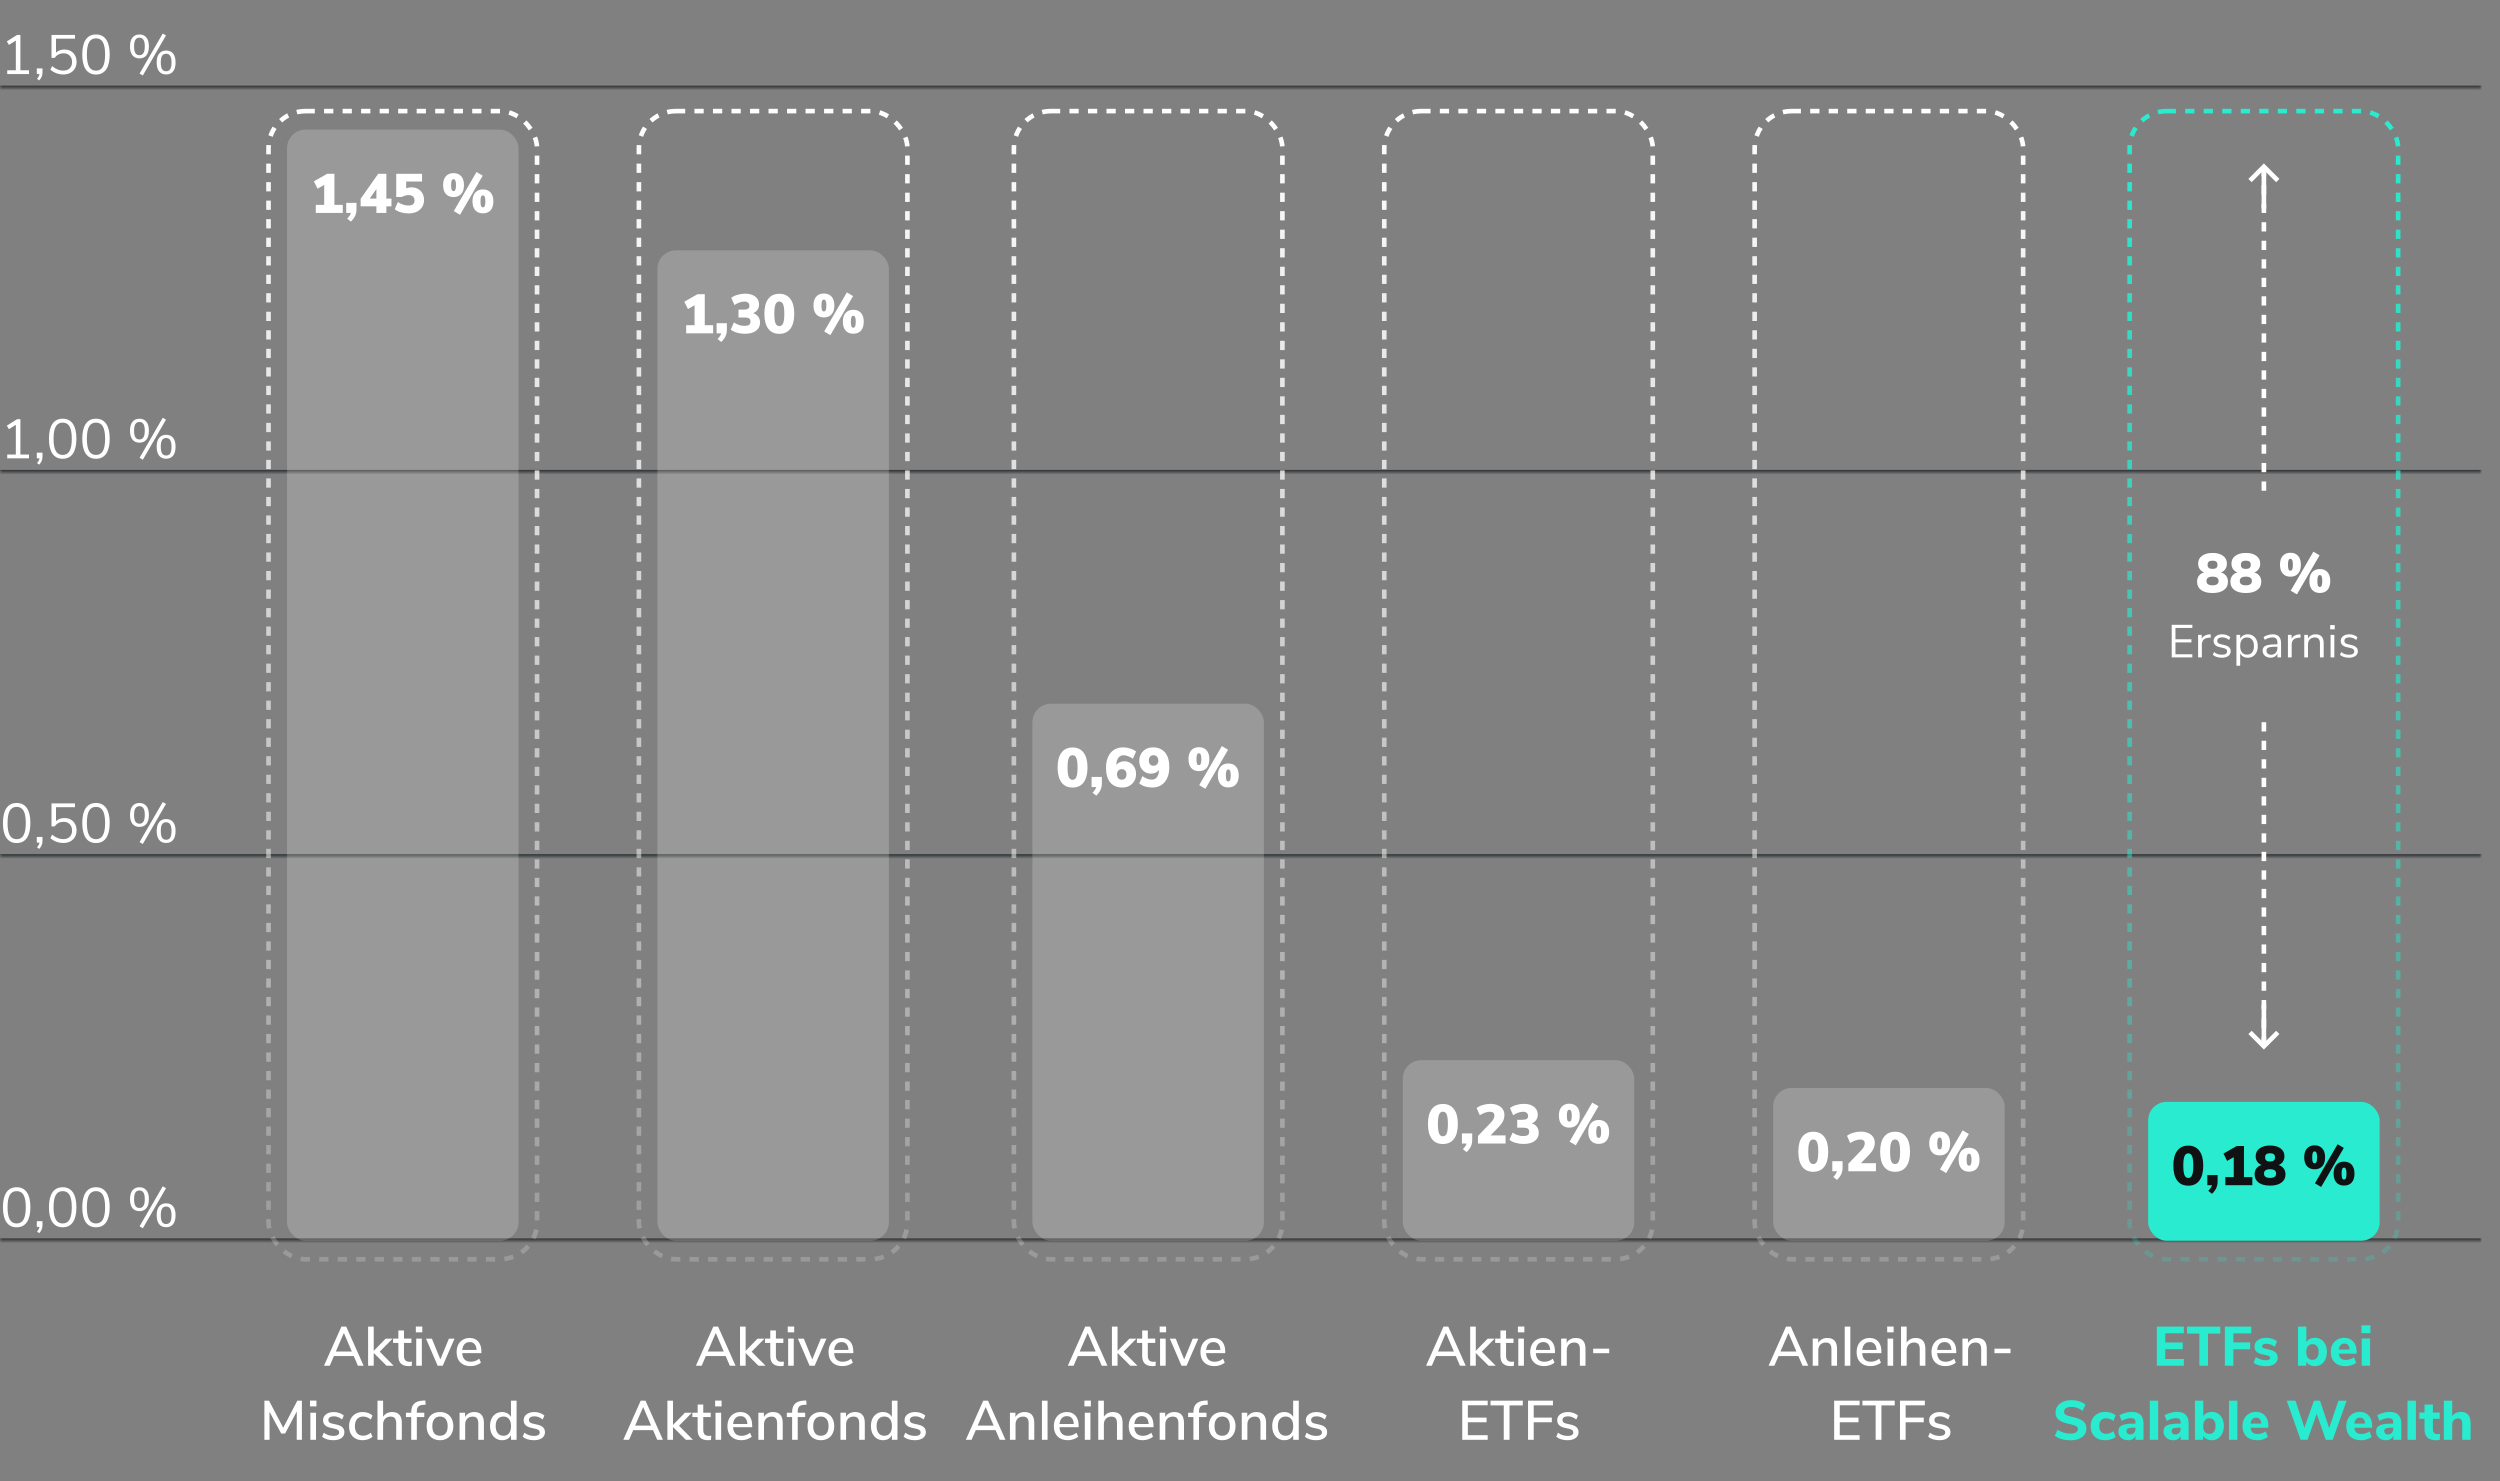 <svg width="540" height="320" viewBox="0 0 540 320" fill="none" xmlns="http://www.w3.org/2000/svg">
<rect x="0" y="0" width="540" height="320" fill="#808080" stroke="none"/>
<mask id="path-1-inside-1_589_1518" fill="white">
<path d="M0 6H536V19H0V6Z"/>
</mask>
<path d="M536 18.5H0V19.5H536V18.5Z" fill="#2E3133" mask="url(#path-1-inside-1_589_1518)"/>
<path d="M4.404 15.172H6.264V16H1.56V15.172H3.42V8.764L1.932 9.7L1.476 8.944L3.696 7.54H4.404V15.172ZM9.175 14.776V15.64C9.175 15.976 9.119 16.28 9.007 16.552C8.903 16.832 8.719 17.104 8.455 17.368L7.999 17.02C8.311 16.676 8.487 16.336 8.527 16H7.951V14.776H9.175ZM13.898 10.696C14.434 10.696 14.898 10.808 15.29 11.032C15.69 11.256 15.998 11.572 16.213 11.98C16.43 12.38 16.538 12.844 16.538 13.372C16.538 13.908 16.418 14.38 16.177 14.788C15.945 15.196 15.614 15.516 15.181 15.748C14.749 15.972 14.245 16.084 13.669 16.084C13.158 16.084 12.649 15.992 12.146 15.808C11.649 15.616 11.229 15.36 10.886 15.04L11.258 14.284C12.041 14.932 12.845 15.256 13.669 15.256C14.261 15.256 14.726 15.088 15.062 14.752C15.398 14.416 15.566 13.96 15.566 13.384C15.566 12.824 15.398 12.372 15.062 12.028C14.733 11.684 14.293 11.512 13.742 11.512C12.934 11.512 12.29 11.84 11.809 12.496H11.126V7.54H16.201V8.356H12.098V11.368C12.322 11.152 12.585 10.988 12.889 10.876C13.201 10.756 13.537 10.696 13.898 10.696ZM20.733 16.096C19.765 16.096 19.029 15.728 18.525 14.992C18.021 14.256 17.769 13.184 17.769 11.776C17.769 10.36 18.021 9.284 18.525 8.548C19.029 7.812 19.765 7.444 20.733 7.444C21.701 7.444 22.437 7.812 22.941 8.548C23.445 9.276 23.697 10.348 23.697 11.764C23.697 13.18 23.445 14.256 22.941 14.992C22.437 15.728 21.701 16.096 20.733 16.096ZM20.733 15.268C21.405 15.268 21.901 14.984 22.221 14.416C22.541 13.848 22.701 12.964 22.701 11.764C22.701 10.556 22.541 9.676 22.221 9.124C21.909 8.564 21.413 8.284 20.733 8.284C20.061 8.284 19.565 8.564 19.245 9.124C18.925 9.684 18.765 10.564 18.765 11.764C18.765 12.964 18.925 13.848 19.245 14.416C19.565 14.984 20.061 15.268 20.733 15.268ZM30.854 16.3L30.146 15.892L35.15 7.24L35.858 7.648L30.854 16.3ZM30.122 12.616C29.482 12.616 28.982 12.4 28.622 11.968C28.262 11.528 28.082 10.88 28.082 10.024C28.082 9.176 28.262 8.536 28.622 8.104C28.982 7.664 29.482 7.444 30.122 7.444C30.762 7.444 31.262 7.664 31.622 8.104C31.982 8.536 32.162 9.176 32.162 10.024C32.162 10.88 31.982 11.528 31.622 11.968C31.262 12.4 30.762 12.616 30.122 12.616ZM30.122 11.92C30.514 11.92 30.802 11.768 30.986 11.464C31.178 11.16 31.274 10.68 31.274 10.024C31.274 9.376 31.178 8.9 30.986 8.596C30.802 8.292 30.514 8.14 30.122 8.14C29.73 8.14 29.438 8.292 29.246 8.596C29.054 8.9 28.958 9.376 28.958 10.024C28.958 10.68 29.054 11.16 29.246 11.464C29.438 11.768 29.73 11.92 30.122 11.92ZM35.882 16.084C35.242 16.084 34.742 15.868 34.382 15.436C34.022 14.996 33.842 14.348 33.842 13.492C33.842 12.644 34.022 12.004 34.382 11.572C34.742 11.132 35.242 10.912 35.882 10.912C36.53 10.912 37.03 11.128 37.382 11.56C37.742 11.992 37.922 12.636 37.922 13.492C37.922 14.348 37.742 14.996 37.382 15.436C37.03 15.868 36.53 16.084 35.882 16.084ZM35.882 15.388C36.282 15.388 36.574 15.24 36.758 14.944C36.95 14.64 37.046 14.156 37.046 13.492C37.046 12.844 36.95 12.368 36.758 12.064C36.566 11.76 36.274 11.608 35.882 11.608C35.49 11.608 35.198 11.76 35.006 12.064C34.822 12.368 34.73 12.844 34.73 13.492C34.73 14.148 34.822 14.628 35.006 14.932C35.198 15.236 35.49 15.388 35.882 15.388Z" fill="white"/>
<mask id="path-4-inside-2_589_1518" fill="white">
<path d="M0 89H536V102H0V89Z"/>
</mask>
<path d="M536 101.5H0V102.5H536V101.5Z" fill="#2E3133" mask="url(#path-4-inside-2_589_1518)"/>
<path d="M4.404 98.172H6.264V99H1.56V98.172H3.42V91.764L1.932 92.7L1.476 91.944L3.696 90.54H4.404V98.172ZM9.175 97.776V98.64C9.175 98.976 9.119 99.28 9.007 99.552C8.903 99.832 8.719 100.104 8.455 100.368L7.999 100.02C8.311 99.676 8.487 99.336 8.527 99H7.951V97.776H9.175ZM13.537 99.096C12.569 99.096 11.834 98.728 11.329 97.992C10.825 97.256 10.573 96.184 10.573 94.776C10.573 93.36 10.825 92.284 11.329 91.548C11.834 90.812 12.569 90.444 13.537 90.444C14.505 90.444 15.242 90.812 15.745 91.548C16.25 92.276 16.502 93.348 16.502 94.764C16.502 96.18 16.25 97.256 15.745 97.992C15.242 98.728 14.505 99.096 13.537 99.096ZM13.537 98.268C14.21 98.268 14.706 97.984 15.025 97.416C15.345 96.848 15.505 95.964 15.505 94.764C15.505 93.556 15.345 92.676 15.025 92.124C14.713 91.564 14.217 91.284 13.537 91.284C12.866 91.284 12.37 91.564 12.05 92.124C11.729 92.684 11.569 93.564 11.569 94.764C11.569 95.964 11.729 96.848 12.05 97.416C12.37 97.984 12.866 98.268 13.537 98.268ZM20.733 99.096C19.765 99.096 19.029 98.728 18.525 97.992C18.021 97.256 17.769 96.184 17.769 94.776C17.769 93.36 18.021 92.284 18.525 91.548C19.029 90.812 19.765 90.444 20.733 90.444C21.701 90.444 22.437 90.812 22.941 91.548C23.445 92.276 23.697 93.348 23.697 94.764C23.697 96.18 23.445 97.256 22.941 97.992C22.437 98.728 21.701 99.096 20.733 99.096ZM20.733 98.268C21.405 98.268 21.901 97.984 22.221 97.416C22.541 96.848 22.701 95.964 22.701 94.764C22.701 93.556 22.541 92.676 22.221 92.124C21.909 91.564 21.413 91.284 20.733 91.284C20.061 91.284 19.565 91.564 19.245 92.124C18.925 92.684 18.765 93.564 18.765 94.764C18.765 95.964 18.925 96.848 19.245 97.416C19.565 97.984 20.061 98.268 20.733 98.268ZM30.854 99.3L30.146 98.892L35.15 90.24L35.858 90.648L30.854 99.3ZM30.122 95.616C29.482 95.616 28.982 95.4 28.622 94.968C28.262 94.528 28.082 93.88 28.082 93.024C28.082 92.176 28.262 91.536 28.622 91.104C28.982 90.664 29.482 90.444 30.122 90.444C30.762 90.444 31.262 90.664 31.622 91.104C31.982 91.536 32.162 92.176 32.162 93.024C32.162 93.88 31.982 94.528 31.622 94.968C31.262 95.4 30.762 95.616 30.122 95.616ZM30.122 94.92C30.514 94.92 30.802 94.768 30.986 94.464C31.178 94.16 31.274 93.68 31.274 93.024C31.274 92.376 31.178 91.9 30.986 91.596C30.802 91.292 30.514 91.14 30.122 91.14C29.73 91.14 29.438 91.292 29.246 91.596C29.054 91.9 28.958 92.376 28.958 93.024C28.958 93.68 29.054 94.16 29.246 94.464C29.438 94.768 29.73 94.92 30.122 94.92ZM35.882 99.084C35.242 99.084 34.742 98.868 34.382 98.436C34.022 97.996 33.842 97.348 33.842 96.492C33.842 95.644 34.022 95.004 34.382 94.572C34.742 94.132 35.242 93.912 35.882 93.912C36.53 93.912 37.03 94.128 37.382 94.56C37.742 94.992 37.922 95.636 37.922 96.492C37.922 97.348 37.742 97.996 37.382 98.436C37.03 98.868 36.53 99.084 35.882 99.084ZM35.882 98.388C36.282 98.388 36.574 98.24 36.758 97.944C36.95 97.64 37.046 97.156 37.046 96.492C37.046 95.844 36.95 95.368 36.758 95.064C36.566 94.76 36.274 94.608 35.882 94.608C35.49 94.608 35.198 94.76 35.006 95.064C34.822 95.368 34.73 95.844 34.73 96.492C34.73 97.148 34.822 97.628 35.006 97.932C35.198 98.236 35.49 98.388 35.882 98.388Z" fill="white"/>
<mask id="path-7-inside-3_589_1518" fill="white">
<path d="M0 172H536V185H0V172Z"/>
</mask>
<path d="M536 184.5H0V185.5H536V184.5Z" fill="#2E3133" mask="url(#path-7-inside-3_589_1518)"/>
<path d="M3.6 182.096C2.632 182.096 1.896 181.728 1.392 180.992C0.888 180.256 0.636 179.184 0.636 177.776C0.636 176.36 0.888 175.284 1.392 174.548C1.896 173.812 2.632 173.444 3.6 173.444C4.568 173.444 5.304 173.812 5.808 174.548C6.312 175.276 6.564 176.348 6.564 177.764C6.564 179.18 6.312 180.256 5.808 180.992C5.304 181.728 4.568 182.096 3.6 182.096ZM3.6 181.268C4.272 181.268 4.768 180.984 5.088 180.416C5.408 179.848 5.568 178.964 5.568 177.764C5.568 176.556 5.408 175.676 5.088 175.124C4.776 174.564 4.28 174.284 3.6 174.284C2.928 174.284 2.432 174.564 2.112 175.124C1.792 175.684 1.632 176.564 1.632 177.764C1.632 178.964 1.792 179.848 2.112 180.416C2.432 180.984 2.928 181.268 3.6 181.268ZM9.175 180.776V181.64C9.175 181.976 9.119 182.28 9.007 182.552C8.903 182.832 8.719 183.104 8.455 183.368L7.999 183.02C8.311 182.676 8.487 182.336 8.527 182H7.951V180.776H9.175ZM13.898 176.696C14.434 176.696 14.898 176.808 15.29 177.032C15.69 177.256 15.998 177.572 16.213 177.98C16.43 178.38 16.538 178.844 16.538 179.372C16.538 179.908 16.418 180.38 16.177 180.788C15.945 181.196 15.614 181.516 15.181 181.748C14.749 181.972 14.245 182.084 13.669 182.084C13.158 182.084 12.649 181.992 12.146 181.808C11.649 181.616 11.229 181.36 10.886 181.04L11.258 180.284C12.041 180.932 12.845 181.256 13.669 181.256C14.261 181.256 14.726 181.088 15.062 180.752C15.398 180.416 15.566 179.96 15.566 179.384C15.566 178.824 15.398 178.372 15.062 178.028C14.733 177.684 14.293 177.512 13.742 177.512C12.934 177.512 12.29 177.84 11.809 178.496H11.126V173.54H16.201V174.356H12.098V177.368C12.322 177.152 12.585 176.988 12.889 176.876C13.201 176.756 13.537 176.696 13.898 176.696ZM20.733 182.096C19.765 182.096 19.029 181.728 18.525 180.992C18.021 180.256 17.769 179.184 17.769 177.776C17.769 176.36 18.021 175.284 18.525 174.548C19.029 173.812 19.765 173.444 20.733 173.444C21.701 173.444 22.437 173.812 22.941 174.548C23.445 175.276 23.697 176.348 23.697 177.764C23.697 179.18 23.445 180.256 22.941 180.992C22.437 181.728 21.701 182.096 20.733 182.096ZM20.733 181.268C21.405 181.268 21.901 180.984 22.221 180.416C22.541 179.848 22.701 178.964 22.701 177.764C22.701 176.556 22.541 175.676 22.221 175.124C21.909 174.564 21.413 174.284 20.733 174.284C20.061 174.284 19.565 174.564 19.245 175.124C18.925 175.684 18.765 176.564 18.765 177.764C18.765 178.964 18.925 179.848 19.245 180.416C19.565 180.984 20.061 181.268 20.733 181.268ZM30.854 182.3L30.146 181.892L35.15 173.24L35.858 173.648L30.854 182.3ZM30.122 178.616C29.482 178.616 28.982 178.4 28.622 177.968C28.262 177.528 28.082 176.88 28.082 176.024C28.082 175.176 28.262 174.536 28.622 174.104C28.982 173.664 29.482 173.444 30.122 173.444C30.762 173.444 31.262 173.664 31.622 174.104C31.982 174.536 32.162 175.176 32.162 176.024C32.162 176.88 31.982 177.528 31.622 177.968C31.262 178.4 30.762 178.616 30.122 178.616ZM30.122 177.92C30.514 177.92 30.802 177.768 30.986 177.464C31.178 177.16 31.274 176.68 31.274 176.024C31.274 175.376 31.178 174.9 30.986 174.596C30.802 174.292 30.514 174.14 30.122 174.14C29.73 174.14 29.438 174.292 29.246 174.596C29.054 174.9 28.958 175.376 28.958 176.024C28.958 176.68 29.054 177.16 29.246 177.464C29.438 177.768 29.73 177.92 30.122 177.92ZM35.882 182.084C35.242 182.084 34.742 181.868 34.382 181.436C34.022 180.996 33.842 180.348 33.842 179.492C33.842 178.644 34.022 178.004 34.382 177.572C34.742 177.132 35.242 176.912 35.882 176.912C36.53 176.912 37.03 177.128 37.382 177.56C37.742 177.992 37.922 178.636 37.922 179.492C37.922 180.348 37.742 180.996 37.382 181.436C37.03 181.868 36.53 182.084 35.882 182.084ZM35.882 181.388C36.282 181.388 36.574 181.24 36.758 180.944C36.95 180.64 37.046 180.156 37.046 179.492C37.046 178.844 36.95 178.368 36.758 178.064C36.566 177.76 36.274 177.608 35.882 177.608C35.49 177.608 35.198 177.76 35.006 178.064C34.822 178.368 34.73 178.844 34.73 179.492C34.73 180.148 34.822 180.628 35.006 180.932C35.198 181.236 35.49 181.388 35.882 181.388Z" fill="white"/>
<mask id="path-10-inside-4_589_1518" fill="white">
<path d="M0 255H536V268H0V255Z"/>
</mask>
<path d="M536 267.5H0V268.5H536V267.5Z" fill="#2E3133" mask="url(#path-10-inside-4_589_1518)"/>
<path d="M3.6 265.096C2.632 265.096 1.896 264.728 1.392 263.992C0.888 263.256 0.636 262.184 0.636 260.776C0.636 259.36 0.888 258.284 1.392 257.548C1.896 256.812 2.632 256.444 3.6 256.444C4.568 256.444 5.304 256.812 5.808 257.548C6.312 258.276 6.564 259.348 6.564 260.764C6.564 262.18 6.312 263.256 5.808 263.992C5.304 264.728 4.568 265.096 3.6 265.096ZM3.6 264.268C4.272 264.268 4.768 263.984 5.088 263.416C5.408 262.848 5.568 261.964 5.568 260.764C5.568 259.556 5.408 258.676 5.088 258.124C4.776 257.564 4.28 257.284 3.6 257.284C2.928 257.284 2.432 257.564 2.112 258.124C1.792 258.684 1.632 259.564 1.632 260.764C1.632 261.964 1.792 262.848 2.112 263.416C2.432 263.984 2.928 264.268 3.6 264.268ZM9.175 263.776V264.64C9.175 264.976 9.119 265.28 9.007 265.552C8.903 265.832 8.719 266.104 8.455 266.368L7.999 266.02C8.311 265.676 8.487 265.336 8.527 265H7.951V263.776H9.175ZM13.537 265.096C12.569 265.096 11.834 264.728 11.329 263.992C10.825 263.256 10.573 262.184 10.573 260.776C10.573 259.36 10.825 258.284 11.329 257.548C11.834 256.812 12.569 256.444 13.537 256.444C14.505 256.444 15.242 256.812 15.745 257.548C16.25 258.276 16.502 259.348 16.502 260.764C16.502 262.18 16.25 263.256 15.745 263.992C15.242 264.728 14.505 265.096 13.537 265.096ZM13.537 264.268C14.21 264.268 14.706 263.984 15.025 263.416C15.345 262.848 15.505 261.964 15.505 260.764C15.505 259.556 15.345 258.676 15.025 258.124C14.713 257.564 14.217 257.284 13.537 257.284C12.866 257.284 12.37 257.564 12.05 258.124C11.729 258.684 11.569 259.564 11.569 260.764C11.569 261.964 11.729 262.848 12.05 263.416C12.37 263.984 12.866 264.268 13.537 264.268ZM20.733 265.096C19.765 265.096 19.029 264.728 18.525 263.992C18.021 263.256 17.769 262.184 17.769 260.776C17.769 259.36 18.021 258.284 18.525 257.548C19.029 256.812 19.765 256.444 20.733 256.444C21.701 256.444 22.437 256.812 22.941 257.548C23.445 258.276 23.697 259.348 23.697 260.764C23.697 262.18 23.445 263.256 22.941 263.992C22.437 264.728 21.701 265.096 20.733 265.096ZM20.733 264.268C21.405 264.268 21.901 263.984 22.221 263.416C22.541 262.848 22.701 261.964 22.701 260.764C22.701 259.556 22.541 258.676 22.221 258.124C21.909 257.564 21.413 257.284 20.733 257.284C20.061 257.284 19.565 257.564 19.245 258.124C18.925 258.684 18.765 259.564 18.765 260.764C18.765 261.964 18.925 262.848 19.245 263.416C19.565 263.984 20.061 264.268 20.733 264.268ZM30.854 265.3L30.146 264.892L35.15 256.24L35.858 256.648L30.854 265.3ZM30.122 261.616C29.482 261.616 28.982 261.4 28.622 260.968C28.262 260.528 28.082 259.88 28.082 259.024C28.082 258.176 28.262 257.536 28.622 257.104C28.982 256.664 29.482 256.444 30.122 256.444C30.762 256.444 31.262 256.664 31.622 257.104C31.982 257.536 32.162 258.176 32.162 259.024C32.162 259.88 31.982 260.528 31.622 260.968C31.262 261.4 30.762 261.616 30.122 261.616ZM30.122 260.92C30.514 260.92 30.802 260.768 30.986 260.464C31.178 260.16 31.274 259.68 31.274 259.024C31.274 258.376 31.178 257.9 30.986 257.596C30.802 257.292 30.514 257.14 30.122 257.14C29.73 257.14 29.438 257.292 29.246 257.596C29.054 257.9 28.958 258.376 28.958 259.024C28.958 259.68 29.054 260.16 29.246 260.464C29.438 260.768 29.73 260.92 30.122 260.92ZM35.882 265.084C35.242 265.084 34.742 264.868 34.382 264.436C34.022 263.996 33.842 263.348 33.842 262.492C33.842 261.644 34.022 261.004 34.382 260.572C34.742 260.132 35.242 259.912 35.882 259.912C36.53 259.912 37.03 260.128 37.382 260.56C37.742 260.992 37.922 261.636 37.922 262.492C37.922 263.348 37.742 263.996 37.382 264.436C37.03 264.868 36.53 265.084 35.882 265.084ZM35.882 264.388C36.282 264.388 36.574 264.24 36.758 263.944C36.95 263.64 37.046 263.156 37.046 262.492C37.046 261.844 36.95 261.368 36.758 261.064C36.566 260.76 36.274 260.608 35.882 260.608C35.49 260.608 35.198 260.76 35.006 261.064C34.822 261.368 34.73 261.844 34.73 262.492C34.73 263.148 34.822 263.628 35.006 263.932C35.198 264.236 35.49 264.388 35.882 264.388Z" fill="white"/>
<path d="M77.31 295L76.41 292.912H72.126L71.226 295H69.978L73.746 286.54H74.778L78.546 295H77.31ZM72.546 291.928H75.99L74.274 287.92L72.546 291.928ZM85.031 295H83.495L80.723 292.24V295H79.511V286.54H80.723V291.784L83.291 289.156H84.791L82.019 291.964L85.031 295ZM88.447 294.148C88.631 294.148 88.811 294.136 88.987 294.112L88.927 295.036C88.727 295.068 88.519 295.084 88.303 295.084C87.543 295.084 86.975 294.9 86.599 294.532C86.231 294.156 86.047 293.616 86.047 292.912V290.08H84.907V289.144H86.047V287.38H87.259V289.144H88.867V290.08H87.259V292.864C87.259 293.72 87.655 294.148 88.447 294.148ZM89.905 295V289.144H91.117V295H89.905ZM89.821 286.528H91.213V287.788H89.821V286.528ZM96.963 289.156H98.175L95.631 295H94.539L92.019 289.156H93.291L95.115 293.632L96.963 289.156ZM103.98 292.276H99.84C99.928 293.516 100.544 294.136 101.688 294.136C102.36 294.136 102.968 293.916 103.512 293.476L103.884 294.328C103.612 294.56 103.276 294.744 102.876 294.88C102.476 295.016 102.068 295.084 101.652 295.084C100.716 295.084 99.976 294.816 99.432 294.28C98.896 293.744 98.628 293.004 98.628 292.06C98.628 291.46 98.744 290.928 98.976 290.464C99.216 290 99.548 289.64 99.972 289.384C100.404 289.128 100.892 289 101.436 289C102.228 289 102.848 289.256 103.296 289.768C103.752 290.28 103.98 290.988 103.98 291.892V292.276ZM101.46 289.888C100.996 289.888 100.624 290.036 100.344 290.332C100.072 290.62 99.908 291.036 99.852 291.58H102.936C102.912 291.036 102.772 290.62 102.516 290.332C102.268 290.036 101.916 289.888 101.46 289.888ZM64.224 302.54H65.208V311H64.092L64.104 304.88L61.584 309.644H60.744L58.212 304.94L58.224 311H57.108V302.54H58.104L61.176 308.396L64.224 302.54ZM67.042 311V305.144H68.254V311H67.042ZM66.958 302.528H68.35V303.788H66.958V302.528ZM72.012 311.084C70.996 311.084 70.184 310.836 69.576 310.34L69.948 309.464C70.548 309.928 71.248 310.16 72.048 310.16C72.44 310.16 72.74 310.096 72.948 309.968C73.156 309.832 73.26 309.644 73.26 309.404C73.26 309.196 73.188 309.032 73.044 308.912C72.908 308.792 72.668 308.692 72.324 308.612L71.352 308.396C70.832 308.276 70.44 308.08 70.176 307.808C69.912 307.536 69.78 307.192 69.78 306.776C69.78 306.248 69.992 305.82 70.416 305.492C70.848 305.164 71.412 305 72.108 305C72.524 305 72.92 305.068 73.296 305.204C73.672 305.332 73.996 305.516 74.268 305.756L73.896 306.608C73.32 306.152 72.724 305.924 72.108 305.924C71.74 305.924 71.448 305.996 71.232 306.14C71.024 306.284 70.92 306.48 70.92 306.728C70.92 306.928 70.984 307.092 71.112 307.22C71.248 307.34 71.46 307.432 71.748 307.496L72.744 307.724C73.312 307.852 73.728 308.052 73.992 308.324C74.256 308.588 74.388 308.936 74.388 309.368C74.388 309.896 74.172 310.316 73.74 310.628C73.316 310.932 72.74 311.084 72.012 311.084ZM78.305 311.084C77.713 311.084 77.197 310.96 76.757 310.712C76.325 310.464 75.989 310.116 75.749 309.668C75.517 309.212 75.401 308.68 75.401 308.072C75.401 307.464 75.521 306.928 75.761 306.464C76.009 306 76.353 305.64 76.793 305.384C77.241 305.128 77.761 305 78.353 305C78.761 305 79.153 305.068 79.529 305.204C79.913 305.34 80.225 305.524 80.465 305.756L80.093 306.62C79.565 306.188 79.017 305.972 78.449 305.972C77.889 305.972 77.449 306.156 77.129 306.524C76.817 306.884 76.661 307.396 76.661 308.06C76.661 308.716 76.817 309.224 77.129 309.584C77.441 309.936 77.881 310.112 78.449 310.112C79.017 310.112 79.565 309.896 80.093 309.464L80.465 310.34C80.209 310.572 79.889 310.756 79.505 310.892C79.121 311.02 78.721 311.084 78.305 311.084ZM84.694 305C86.094 305 86.794 305.788 86.794 307.364V311H85.582V307.424C85.582 306.928 85.482 306.564 85.282 306.332C85.09 306.1 84.786 305.984 84.37 305.984C83.882 305.984 83.49 306.136 83.194 306.44C82.898 306.744 82.75 307.152 82.75 307.664V311H81.538V302.54H82.75V306.032C82.95 305.696 83.218 305.44 83.554 305.264C83.89 305.088 84.27 305 84.694 305ZM90.036 305.144H91.644V306.08H90.036V311H88.824V306.08H87.684V305.144H88.824V305.036C88.824 304.228 89.028 303.62 89.436 303.212C89.852 302.804 90.484 302.576 91.332 302.528L91.872 302.504L91.944 303.416L91.392 303.452C90.912 303.476 90.564 303.6 90.348 303.824C90.14 304.048 90.036 304.388 90.036 304.844V305.144ZM95.039 311.084C94.463 311.084 93.955 310.96 93.515 310.712C93.083 310.464 92.747 310.112 92.507 309.656C92.275 309.192 92.159 308.656 92.159 308.048C92.159 307.432 92.275 306.896 92.507 306.44C92.747 305.976 93.083 305.62 93.515 305.372C93.955 305.124 94.463 305 95.039 305C95.615 305 96.119 305.124 96.551 305.372C96.991 305.62 97.327 305.976 97.559 306.44C97.799 306.896 97.919 307.432 97.919 308.048C97.919 308.656 97.799 309.192 97.559 309.656C97.327 310.112 96.991 310.464 96.551 310.712C96.119 310.96 95.615 311.084 95.039 311.084ZM95.039 310.124C95.575 310.124 95.983 309.948 96.263 309.596C96.551 309.244 96.695 308.728 96.695 308.048C96.695 307.376 96.551 306.864 96.263 306.512C95.975 306.152 95.567 305.972 95.039 305.972C94.511 305.972 94.103 306.152 93.815 306.512C93.527 306.864 93.383 307.376 93.383 308.048C93.383 308.728 93.523 309.244 93.803 309.596C94.091 309.948 94.503 310.124 95.039 310.124ZM102.424 305C103.824 305 104.524 305.788 104.524 307.364V311H103.312V307.424C103.312 306.928 103.212 306.564 103.012 306.332C102.82 306.1 102.516 305.984 102.1 305.984C101.612 305.984 101.22 306.136 100.924 306.44C100.628 306.744 100.48 307.152 100.48 307.664V311H99.268V305.144H100.456V306.08C100.648 305.728 100.916 305.46 101.26 305.276C101.604 305.092 101.992 305 102.424 305ZM111.582 302.54V311H110.382V309.992C110.206 310.344 109.95 310.616 109.614 310.808C109.278 310.992 108.89 311.084 108.45 311.084C107.946 311.084 107.494 310.956 107.094 310.7C106.702 310.444 106.394 310.084 106.17 309.62C105.954 309.156 105.846 308.624 105.846 308.024C105.846 307.416 105.954 306.884 106.17 306.428C106.394 305.972 106.702 305.62 107.094 305.372C107.486 305.124 107.938 305 108.45 305C108.89 305 109.274 305.096 109.602 305.288C109.938 305.472 110.194 305.736 110.37 306.08V302.54H111.582ZM108.738 310.124C109.266 310.124 109.67 309.944 109.95 309.584C110.238 309.224 110.382 308.712 110.382 308.048C110.382 307.384 110.238 306.872 109.95 306.512C109.67 306.152 109.266 305.972 108.738 305.972C108.21 305.972 107.798 306.152 107.502 306.512C107.214 306.864 107.07 307.368 107.07 308.024C107.07 308.68 107.218 309.196 107.514 309.572C107.81 309.94 108.218 310.124 108.738 310.124ZM115.336 311.084C114.32 311.084 113.508 310.836 112.9 310.34L113.272 309.464C113.872 309.928 114.572 310.16 115.372 310.16C115.764 310.16 116.064 310.096 116.272 309.968C116.48 309.832 116.584 309.644 116.584 309.404C116.584 309.196 116.512 309.032 116.368 308.912C116.232 308.792 115.992 308.692 115.648 308.612L114.676 308.396C114.156 308.276 113.764 308.08 113.5 307.808C113.236 307.536 113.104 307.192 113.104 306.776C113.104 306.248 113.316 305.82 113.74 305.492C114.172 305.164 114.736 305 115.432 305C115.848 305 116.244 305.068 116.62 305.204C116.996 305.332 117.32 305.516 117.592 305.756L117.22 306.608C116.644 306.152 116.048 305.924 115.432 305.924C115.064 305.924 114.772 305.996 114.556 306.14C114.348 306.284 114.244 306.48 114.244 306.728C114.244 306.928 114.308 307.092 114.436 307.22C114.572 307.34 114.784 307.432 115.072 307.496L116.068 307.724C116.636 307.852 117.052 308.052 117.316 308.324C117.58 308.588 117.712 308.936 117.712 309.368C117.712 309.896 117.496 310.316 117.064 310.628C116.64 310.932 116.064 311.084 115.336 311.084Z" fill="white"/>
<path d="M157.643 295L156.743 292.912H152.459L151.559 295H150.311L154.079 286.54H155.111L158.879 295H157.643ZM152.879 291.928H156.323L154.607 287.92L152.879 291.928ZM165.364 295H163.828L161.056 292.24V295H159.844V286.54H161.056V291.784L163.624 289.156H165.124L162.352 291.964L165.364 295ZM168.78 294.148C168.964 294.148 169.144 294.136 169.32 294.112L169.26 295.036C169.06 295.068 168.852 295.084 168.636 295.084C167.876 295.084 167.308 294.9 166.932 294.532C166.564 294.156 166.38 293.616 166.38 292.912V290.08H165.24V289.144H166.38V287.38H167.592V289.144H169.2V290.08H167.592V292.864C167.592 293.72 167.988 294.148 168.78 294.148ZM170.238 295V289.144H171.45V295H170.238ZM170.154 286.528H171.546V287.788H170.154V286.528ZM177.297 289.156H178.509L175.965 295H174.873L172.353 289.156H173.625L175.449 293.632L177.297 289.156ZM184.313 292.276H180.173C180.261 293.516 180.877 294.136 182.021 294.136C182.693 294.136 183.301 293.916 183.845 293.476L184.217 294.328C183.945 294.56 183.609 294.744 183.209 294.88C182.809 295.016 182.401 295.084 181.985 295.084C181.049 295.084 180.309 294.816 179.765 294.28C179.229 293.744 178.961 293.004 178.961 292.06C178.961 291.46 179.077 290.928 179.309 290.464C179.549 290 179.881 289.64 180.305 289.384C180.737 289.128 181.225 289 181.769 289C182.561 289 183.181 289.256 183.629 289.768C184.085 290.28 184.313 290.988 184.313 291.892V292.276ZM181.793 289.888C181.329 289.888 180.957 290.036 180.677 290.332C180.405 290.62 180.241 291.036 180.185 291.58H183.269C183.245 291.036 183.105 290.62 182.849 290.332C182.601 290.036 182.249 289.888 181.793 289.888ZM141.958 311L141.058 308.912H136.774L135.874 311H134.626L138.394 302.54H139.426L143.194 311H141.958ZM137.194 307.928H140.638L138.922 303.92L137.194 307.928ZM149.678 311H148.142L145.37 308.24V311H144.158V302.54H145.37V307.784L147.938 305.156H149.438L146.666 307.964L149.678 311ZM153.094 310.148C153.278 310.148 153.458 310.136 153.634 310.112L153.574 311.036C153.374 311.068 153.166 311.084 152.95 311.084C152.19 311.084 151.622 310.9 151.246 310.532C150.878 310.156 150.694 309.616 150.694 308.912V306.08H149.554V305.144H150.694V303.38H151.906V305.144H153.514V306.08H151.906V308.864C151.906 309.72 152.302 310.148 153.094 310.148ZM154.553 311V305.144H155.765V311H154.553ZM154.469 302.528H155.861V303.788H154.469V302.528ZM162.475 308.276H158.335C158.423 309.516 159.039 310.136 160.183 310.136C160.855 310.136 161.463 309.916 162.007 309.476L162.379 310.328C162.107 310.56 161.771 310.744 161.371 310.88C160.971 311.016 160.563 311.084 160.147 311.084C159.211 311.084 158.471 310.816 157.927 310.28C157.391 309.744 157.123 309.004 157.123 308.06C157.123 307.46 157.239 306.928 157.471 306.464C157.711 306 158.043 305.64 158.467 305.384C158.899 305.128 159.387 305 159.931 305C160.723 305 161.343 305.256 161.791 305.768C162.247 306.28 162.475 306.988 162.475 307.892V308.276ZM159.955 305.888C159.491 305.888 159.119 306.036 158.839 306.332C158.567 306.62 158.403 307.036 158.347 307.58H161.431C161.407 307.036 161.267 306.62 161.011 306.332C160.763 306.036 160.411 305.888 159.955 305.888ZM166.967 305C168.367 305 169.067 305.788 169.067 307.364V311H167.855V307.424C167.855 306.928 167.755 306.564 167.555 306.332C167.363 306.1 167.059 305.984 166.643 305.984C166.155 305.984 165.763 306.136 165.467 306.44C165.171 306.744 165.023 307.152 165.023 307.664V311H163.811V305.144H164.999V306.08C165.191 305.728 165.459 305.46 165.803 305.276C166.147 305.092 166.535 305 166.967 305ZM172.309 305.144H173.917V306.08H172.309V311H171.097V306.08H169.957V305.144H171.097V305.036C171.097 304.228 171.301 303.62 171.709 303.212C172.125 302.804 172.757 302.576 173.605 302.528L174.145 302.504L174.217 303.416L173.665 303.452C173.185 303.476 172.837 303.6 172.621 303.824C172.413 304.048 172.309 304.388 172.309 304.844V305.144ZM177.312 311.084C176.736 311.084 176.228 310.96 175.788 310.712C175.356 310.464 175.02 310.112 174.78 309.656C174.548 309.192 174.432 308.656 174.432 308.048C174.432 307.432 174.548 306.896 174.78 306.44C175.02 305.976 175.356 305.62 175.788 305.372C176.228 305.124 176.736 305 177.312 305C177.888 305 178.392 305.124 178.824 305.372C179.264 305.62 179.6 305.976 179.832 306.44C180.072 306.896 180.192 307.432 180.192 308.048C180.192 308.656 180.072 309.192 179.832 309.656C179.6 310.112 179.264 310.464 178.824 310.712C178.392 310.96 177.888 311.084 177.312 311.084ZM177.312 310.124C177.848 310.124 178.256 309.948 178.536 309.596C178.824 309.244 178.968 308.728 178.968 308.048C178.968 307.376 178.824 306.864 178.536 306.512C178.248 306.152 177.84 305.972 177.312 305.972C176.784 305.972 176.376 306.152 176.088 306.512C175.8 306.864 175.656 307.376 175.656 308.048C175.656 308.728 175.796 309.244 176.076 309.596C176.364 309.948 176.776 310.124 177.312 310.124ZM184.697 305C186.097 305 186.797 305.788 186.797 307.364V311H185.585V307.424C185.585 306.928 185.485 306.564 185.285 306.332C185.093 306.1 184.789 305.984 184.373 305.984C183.885 305.984 183.493 306.136 183.197 306.44C182.901 306.744 182.753 307.152 182.753 307.664V311H181.541V305.144H182.729V306.08C182.921 305.728 183.189 305.46 183.533 305.276C183.877 305.092 184.265 305 184.697 305ZM193.855 302.54V311H192.655V309.992C192.479 310.344 192.223 310.616 191.887 310.808C191.551 310.992 191.163 311.084 190.723 311.084C190.219 311.084 189.767 310.956 189.367 310.7C188.975 310.444 188.667 310.084 188.443 309.62C188.227 309.156 188.119 308.624 188.119 308.024C188.119 307.416 188.227 306.884 188.443 306.428C188.667 305.972 188.975 305.62 189.367 305.372C189.759 305.124 190.211 305 190.723 305C191.163 305 191.547 305.096 191.875 305.288C192.211 305.472 192.467 305.736 192.643 306.08V302.54H193.855ZM191.011 310.124C191.539 310.124 191.943 309.944 192.223 309.584C192.511 309.224 192.655 308.712 192.655 308.048C192.655 307.384 192.511 306.872 192.223 306.512C191.943 306.152 191.539 305.972 191.011 305.972C190.483 305.972 190.071 306.152 189.775 306.512C189.487 306.864 189.343 307.368 189.343 308.024C189.343 308.68 189.491 309.196 189.787 309.572C190.083 309.94 190.491 310.124 191.011 310.124ZM197.609 311.084C196.593 311.084 195.781 310.836 195.173 310.34L195.545 309.464C196.145 309.928 196.845 310.16 197.645 310.16C198.037 310.16 198.337 310.096 198.545 309.968C198.753 309.832 198.857 309.644 198.857 309.404C198.857 309.196 198.785 309.032 198.641 308.912C198.505 308.792 198.265 308.692 197.921 308.612L196.949 308.396C196.429 308.276 196.037 308.08 195.773 307.808C195.509 307.536 195.377 307.192 195.377 306.776C195.377 306.248 195.589 305.82 196.013 305.492C196.445 305.164 197.009 305 197.705 305C198.121 305 198.517 305.068 198.893 305.204C199.269 305.332 199.593 305.516 199.865 305.756L199.493 306.608C198.917 306.152 198.321 305.924 197.705 305.924C197.337 305.924 197.045 305.996 196.829 306.14C196.621 306.284 196.517 306.48 196.517 306.728C196.517 306.928 196.581 307.092 196.709 307.22C196.845 307.34 197.057 307.432 197.345 307.496L198.341 307.724C198.909 307.852 199.325 308.052 199.589 308.324C199.853 308.588 199.985 308.936 199.985 309.368C199.985 309.896 199.769 310.316 199.337 310.628C198.913 310.932 198.337 311.084 197.609 311.084Z" fill="white"/>
<path d="M237.977 295L237.077 292.912H232.793L231.893 295H230.645L234.413 286.54H235.445L239.213 295H237.977ZM233.213 291.928H236.657L234.941 287.92L233.213 291.928ZM245.697 295H244.161L241.389 292.24V295H240.177V286.54H241.389V291.784L243.957 289.156H245.457L242.685 291.964L245.697 295ZM249.113 294.148C249.297 294.148 249.477 294.136 249.653 294.112L249.593 295.036C249.393 295.068 249.185 295.084 248.969 295.084C248.209 295.084 247.641 294.9 247.265 294.532C246.897 294.156 246.713 293.616 246.713 292.912V290.08H245.573V289.144H246.713V287.38H247.925V289.144H249.533V290.08H247.925V292.864C247.925 293.72 248.321 294.148 249.113 294.148ZM250.572 295V289.144H251.784V295H250.572ZM250.488 286.528H251.88V287.788H250.488V286.528ZM257.63 289.156H258.842L256.298 295H255.206L252.686 289.156H253.958L255.782 293.632L257.63 289.156ZM264.646 292.276H260.506C260.594 293.516 261.21 294.136 262.354 294.136C263.026 294.136 263.634 293.916 264.178 293.476L264.55 294.328C264.278 294.56 263.942 294.744 263.542 294.88C263.142 295.016 262.734 295.084 262.318 295.084C261.382 295.084 260.642 294.816 260.098 294.28C259.562 293.744 259.294 293.004 259.294 292.06C259.294 291.46 259.41 290.928 259.642 290.464C259.882 290 260.214 289.64 260.638 289.384C261.07 289.128 261.558 289 262.102 289C262.894 289 263.514 289.256 263.962 289.768C264.418 290.28 264.646 290.988 264.646 291.892V292.276ZM262.126 289.888C261.662 289.888 261.29 290.036 261.01 290.332C260.738 290.62 260.574 291.036 260.518 291.58H263.602C263.578 291.036 263.438 290.62 263.182 290.332C262.934 290.036 262.582 289.888 262.126 289.888ZM215.946 311L215.046 308.912H210.762L209.862 311H208.614L212.382 302.54H213.414L217.182 311H215.946ZM211.182 307.928H214.626L212.91 303.92L211.182 307.928ZM221.302 305C222.702 305 223.402 305.788 223.402 307.364V311H222.19V307.424C222.19 306.928 222.09 306.564 221.89 306.332C221.698 306.1 221.394 305.984 220.978 305.984C220.49 305.984 220.098 306.136 219.802 306.44C219.506 306.744 219.358 307.152 219.358 307.664V311H218.146V305.144H219.334V306.08C219.526 305.728 219.794 305.46 220.138 305.276C220.482 305.092 220.87 305 221.302 305ZM225.06 311V302.54H226.272V311H225.06ZM232.982 308.276H228.842C228.93 309.516 229.546 310.136 230.69 310.136C231.362 310.136 231.97 309.916 232.514 309.476L232.886 310.328C232.614 310.56 232.278 310.744 231.878 310.88C231.478 311.016 231.07 311.084 230.654 311.084C229.718 311.084 228.978 310.816 228.434 310.28C227.898 309.744 227.63 309.004 227.63 308.06C227.63 307.46 227.746 306.928 227.978 306.464C228.218 306 228.55 305.64 228.974 305.384C229.406 305.128 229.894 305 230.438 305C231.23 305 231.85 305.256 232.298 305.768C232.754 306.28 232.982 306.988 232.982 307.892V308.276ZM230.462 305.888C229.998 305.888 229.626 306.036 229.346 306.332C229.074 306.62 228.91 307.036 228.854 307.58H231.938C231.914 307.036 231.774 306.62 231.518 306.332C231.27 306.036 230.918 305.888 230.462 305.888ZM234.318 311V305.144H235.53V311H234.318ZM234.234 302.528H235.626V303.788H234.234V302.528ZM240.38 305C241.78 305 242.48 305.788 242.48 307.364V311H241.268V307.424C241.268 306.928 241.168 306.564 240.968 306.332C240.776 306.1 240.472 305.984 240.056 305.984C239.568 305.984 239.176 306.136 238.88 306.44C238.584 306.744 238.436 307.152 238.436 307.664V311H237.224V302.54H238.436V306.032C238.636 305.696 238.904 305.44 239.24 305.264C239.576 305.088 239.956 305 240.38 305ZM249.154 308.276H245.014C245.102 309.516 245.718 310.136 246.862 310.136C247.534 310.136 248.142 309.916 248.686 309.476L249.058 310.328C248.786 310.56 248.45 310.744 248.05 310.88C247.65 311.016 247.242 311.084 246.826 311.084C245.89 311.084 245.15 310.816 244.606 310.28C244.07 309.744 243.802 309.004 243.802 308.06C243.802 307.46 243.918 306.928 244.15 306.464C244.39 306 244.722 305.64 245.146 305.384C245.578 305.128 246.066 305 246.61 305C247.402 305 248.022 305.256 248.47 305.768C248.926 306.28 249.154 306.988 249.154 307.892V308.276ZM246.634 305.888C246.17 305.888 245.798 306.036 245.518 306.332C245.246 306.62 245.082 307.036 245.026 307.58H248.11C248.086 307.036 247.946 306.62 247.69 306.332C247.442 306.036 247.09 305.888 246.634 305.888ZM253.646 305C255.046 305 255.746 305.788 255.746 307.364V311H254.534V307.424C254.534 306.928 254.434 306.564 254.234 306.332C254.042 306.1 253.738 305.984 253.322 305.984C252.834 305.984 252.442 306.136 252.146 306.44C251.85 306.744 251.702 307.152 251.702 307.664V311H250.49V305.144H251.678V306.08C251.87 305.728 252.138 305.46 252.482 305.276C252.826 305.092 253.214 305 253.646 305ZM258.988 305.144H260.596V306.08H258.988V311H257.776V306.08H256.636V305.144H257.776V305.036C257.776 304.228 257.98 303.62 258.388 303.212C258.804 302.804 259.436 302.576 260.284 302.528L260.824 302.504L260.896 303.416L260.344 303.452C259.864 303.476 259.516 303.6 259.3 303.824C259.092 304.048 258.988 304.388 258.988 304.844V305.144ZM263.991 311.084C263.415 311.084 262.907 310.96 262.467 310.712C262.035 310.464 261.699 310.112 261.459 309.656C261.227 309.192 261.111 308.656 261.111 308.048C261.111 307.432 261.227 306.896 261.459 306.44C261.699 305.976 262.035 305.62 262.467 305.372C262.907 305.124 263.415 305 263.991 305C264.567 305 265.071 305.124 265.503 305.372C265.943 305.62 266.279 305.976 266.511 306.44C266.751 306.896 266.871 307.432 266.871 308.048C266.871 308.656 266.751 309.192 266.511 309.656C266.279 310.112 265.943 310.464 265.503 310.712C265.071 310.96 264.567 311.084 263.991 311.084ZM263.991 310.124C264.527 310.124 264.935 309.948 265.215 309.596C265.503 309.244 265.647 308.728 265.647 308.048C265.647 307.376 265.503 306.864 265.215 306.512C264.927 306.152 264.519 305.972 263.991 305.972C263.463 305.972 263.055 306.152 262.767 306.512C262.479 306.864 262.335 307.376 262.335 308.048C262.335 308.728 262.475 309.244 262.755 309.596C263.043 309.948 263.455 310.124 263.991 310.124ZM271.376 305C272.776 305 273.476 305.788 273.476 307.364V311H272.264V307.424C272.264 306.928 272.164 306.564 271.964 306.332C271.772 306.1 271.468 305.984 271.052 305.984C270.564 305.984 270.172 306.136 269.876 306.44C269.58 306.744 269.432 307.152 269.432 307.664V311H268.22V305.144H269.408V306.08C269.6 305.728 269.868 305.46 270.212 305.276C270.556 305.092 270.944 305 271.376 305ZM280.534 302.54V311H279.334V309.992C279.158 310.344 278.902 310.616 278.566 310.808C278.23 310.992 277.842 311.084 277.402 311.084C276.898 311.084 276.446 310.956 276.046 310.7C275.654 310.444 275.346 310.084 275.122 309.62C274.906 309.156 274.798 308.624 274.798 308.024C274.798 307.416 274.906 306.884 275.122 306.428C275.346 305.972 275.654 305.62 276.046 305.372C276.438 305.124 276.89 305 277.402 305C277.842 305 278.226 305.096 278.554 305.288C278.89 305.472 279.146 305.736 279.322 306.08V302.54H280.534ZM277.69 310.124C278.218 310.124 278.622 309.944 278.902 309.584C279.19 309.224 279.334 308.712 279.334 308.048C279.334 307.384 279.19 306.872 278.902 306.512C278.622 306.152 278.218 305.972 277.69 305.972C277.162 305.972 276.75 306.152 276.454 306.512C276.166 306.864 276.022 307.368 276.022 308.024C276.022 308.68 276.17 309.196 276.466 309.572C276.762 309.94 277.17 310.124 277.69 310.124ZM284.288 311.084C283.272 311.084 282.46 310.836 281.852 310.34L282.224 309.464C282.824 309.928 283.524 310.16 284.324 310.16C284.716 310.16 285.016 310.096 285.224 309.968C285.432 309.832 285.536 309.644 285.536 309.404C285.536 309.196 285.464 309.032 285.32 308.912C285.184 308.792 284.944 308.692 284.6 308.612L283.628 308.396C283.108 308.276 282.716 308.08 282.452 307.808C282.188 307.536 282.056 307.192 282.056 306.776C282.056 306.248 282.268 305.82 282.692 305.492C283.124 305.164 283.688 305 284.384 305C284.8 305 285.196 305.068 285.572 305.204C285.948 305.332 286.272 305.516 286.544 305.756L286.172 306.608C285.596 306.152 285 305.924 284.384 305.924C284.016 305.924 283.724 305.996 283.508 306.14C283.3 306.284 283.196 306.48 283.196 306.728C283.196 306.928 283.26 307.092 283.388 307.22C283.524 307.34 283.736 307.432 284.024 307.496L285.02 307.724C285.588 307.852 286.004 308.052 286.268 308.324C286.532 308.588 286.664 308.936 286.664 309.368C286.664 309.896 286.448 310.316 286.016 310.628C285.592 310.932 285.016 311.084 284.288 311.084Z" fill="white"/>
<path d="M315.357 295L314.457 292.912H310.173L309.273 295H308.025L311.793 286.54H312.825L316.593 295H315.357ZM310.593 291.928H314.037L312.321 287.92L310.593 291.928ZM323.077 295H321.541L318.769 292.24V295H317.557V286.54H318.769V291.784L321.337 289.156H322.837L320.065 291.964L323.077 295ZM326.494 294.148C326.678 294.148 326.858 294.136 327.034 294.112L326.974 295.036C326.774 295.068 326.566 295.084 326.35 295.084C325.59 295.084 325.022 294.9 324.646 294.532C324.278 294.156 324.094 293.616 324.094 292.912V290.08H322.954V289.144H324.094V287.38H325.306V289.144H326.914V290.08H325.306V292.864C325.306 293.72 325.702 294.148 326.494 294.148ZM327.952 295V289.144H329.164V295H327.952ZM327.868 286.528H329.26V287.788H327.868V286.528ZM335.874 292.276H331.734C331.822 293.516 332.438 294.136 333.582 294.136C334.254 294.136 334.862 293.916 335.406 293.476L335.778 294.328C335.506 294.56 335.17 294.744 334.77 294.88C334.37 295.016 333.962 295.084 333.546 295.084C332.61 295.084 331.87 294.816 331.326 294.28C330.79 293.744 330.522 293.004 330.522 292.06C330.522 291.46 330.638 290.928 330.87 290.464C331.11 290 331.442 289.64 331.866 289.384C332.298 289.128 332.786 289 333.33 289C334.122 289 334.742 289.256 335.19 289.768C335.646 290.28 335.874 290.988 335.874 291.892V292.276ZM333.354 289.888C332.89 289.888 332.518 290.036 332.238 290.332C331.966 290.62 331.802 291.036 331.746 291.58H334.83C334.806 291.036 334.666 290.62 334.41 290.332C334.162 290.036 333.81 289.888 333.354 289.888ZM340.366 289C341.766 289 342.466 289.788 342.466 291.364V295H341.254V291.424C341.254 290.928 341.154 290.564 340.954 290.332C340.762 290.1 340.458 289.984 340.042 289.984C339.554 289.984 339.162 290.136 338.866 290.44C338.57 290.744 338.422 291.152 338.422 291.664V295H337.21V289.144H338.398V290.08C338.59 289.728 338.858 289.46 339.202 289.276C339.546 289.092 339.934 289 340.366 289ZM344.124 292.288V291.316H347.592V292.288H344.124ZM315.844 311V302.54H321.34V303.536H317.056V306.2H321.1V307.208H317.056V310.004H321.34V311H315.844ZM324.809 311V303.572H321.953V302.54H328.925V303.572H326.057V311H324.809ZM330.059 311V302.54H335.435V303.548H331.283V306.2H335.195V307.208H331.283V311H330.059ZM338.588 311.084C337.572 311.084 336.76 310.836 336.152 310.34L336.524 309.464C337.124 309.928 337.824 310.16 338.624 310.16C339.016 310.16 339.316 310.096 339.524 309.968C339.732 309.832 339.836 309.644 339.836 309.404C339.836 309.196 339.764 309.032 339.62 308.912C339.484 308.792 339.244 308.692 338.9 308.612L337.928 308.396C337.408 308.276 337.016 308.08 336.752 307.808C336.488 307.536 336.356 307.192 336.356 306.776C336.356 306.248 336.568 305.82 336.992 305.492C337.424 305.164 337.988 305 338.684 305C339.1 305 339.496 305.068 339.872 305.204C340.248 305.332 340.572 305.516 340.844 305.756L340.472 306.608C339.896 306.152 339.3 305.924 338.684 305.924C338.316 305.924 338.024 305.996 337.808 306.14C337.6 306.284 337.496 306.48 337.496 306.728C337.496 306.928 337.56 307.092 337.688 307.22C337.824 307.34 338.036 307.432 338.324 307.496L339.32 307.724C339.888 307.852 340.304 308.052 340.568 308.324C340.832 308.588 340.964 308.936 340.964 309.368C340.964 309.896 340.748 310.316 340.316 310.628C339.892 310.932 339.316 311.084 338.588 311.084Z" fill="white"/>
<path d="M389.344 295L388.444 292.912H384.16L383.26 295H382.012L385.78 286.54H386.812L390.58 295H389.344ZM384.58 291.928H388.024L386.308 287.92L384.58 291.928ZM394.701 289C396.101 289 396.801 289.788 396.801 291.364V295H395.589V291.424C395.589 290.928 395.489 290.564 395.289 290.332C395.097 290.1 394.793 289.984 394.377 289.984C393.889 289.984 393.497 290.136 393.201 290.44C392.905 290.744 392.757 291.152 392.757 291.664V295H391.545V289.144H392.733V290.08C392.925 289.728 393.193 289.46 393.537 289.276C393.881 289.092 394.269 289 394.701 289ZM398.459 295V286.54H399.671V295H398.459ZM406.381 292.276H402.241C402.329 293.516 402.945 294.136 404.089 294.136C404.761 294.136 405.369 293.916 405.913 293.476L406.285 294.328C406.013 294.56 405.677 294.744 405.277 294.88C404.877 295.016 404.469 295.084 404.053 295.084C403.117 295.084 402.377 294.816 401.833 294.28C401.297 293.744 401.029 293.004 401.029 292.06C401.029 291.46 401.145 290.928 401.377 290.464C401.617 290 401.949 289.64 402.373 289.384C402.805 289.128 403.293 289 403.837 289C404.629 289 405.249 289.256 405.697 289.768C406.153 290.28 406.381 290.988 406.381 291.892V292.276ZM403.861 289.888C403.397 289.888 403.025 290.036 402.745 290.332C402.473 290.62 402.309 291.036 402.253 291.58H405.337C405.313 291.036 405.173 290.62 404.917 290.332C404.669 290.036 404.317 289.888 403.861 289.888ZM407.717 295V289.144H408.929V295H407.717ZM407.633 286.528H409.025V287.788H407.633V286.528ZM413.779 289C415.179 289 415.879 289.788 415.879 291.364V295H414.667V291.424C414.667 290.928 414.567 290.564 414.367 290.332C414.175 290.1 413.871 289.984 413.455 289.984C412.967 289.984 412.575 290.136 412.279 290.44C411.983 290.744 411.835 291.152 411.835 291.664V295H410.623V286.54H411.835V290.032C412.035 289.696 412.303 289.44 412.639 289.264C412.975 289.088 413.355 289 413.779 289ZM422.553 292.276H418.413C418.501 293.516 419.117 294.136 420.261 294.136C420.933 294.136 421.541 293.916 422.085 293.476L422.457 294.328C422.185 294.56 421.849 294.744 421.449 294.88C421.049 295.016 420.641 295.084 420.225 295.084C419.289 295.084 418.549 294.816 418.005 294.28C417.469 293.744 417.201 293.004 417.201 292.06C417.201 291.46 417.317 290.928 417.549 290.464C417.789 290 418.121 289.64 418.545 289.384C418.977 289.128 419.465 289 420.009 289C420.801 289 421.421 289.256 421.869 289.768C422.325 290.28 422.553 290.988 422.553 291.892V292.276ZM420.033 289.888C419.569 289.888 419.197 290.036 418.917 290.332C418.645 290.62 418.481 291.036 418.425 291.58H421.509C421.485 291.036 421.345 290.62 421.089 290.332C420.841 290.036 420.489 289.888 420.033 289.888ZM427.045 289C428.445 289 429.145 289.788 429.145 291.364V295H427.933V291.424C427.933 290.928 427.833 290.564 427.633 290.332C427.441 290.1 427.137 289.984 426.721 289.984C426.233 289.984 425.841 290.136 425.545 290.44C425.249 290.744 425.101 291.152 425.101 291.664V295H423.889V289.144H425.077V290.08C425.269 289.728 425.537 289.46 425.881 289.276C426.225 289.092 426.613 289 427.045 289ZM430.803 292.288V291.316H434.271V292.288H430.803ZM396.177 311V302.54H401.673V303.536H397.389V306.2H401.433V307.208H397.389V310.004H401.673V311H396.177ZM405.142 311V303.572H402.286V302.54H409.258V303.572H406.39V311H405.142ZM410.392 311V302.54H415.768V303.548H411.616V306.2H415.528V307.208H411.616V311H410.392ZM418.921 311.084C417.905 311.084 417.093 310.836 416.485 310.34L416.857 309.464C417.457 309.928 418.157 310.16 418.957 310.16C419.349 310.16 419.649 310.096 419.857 309.968C420.065 309.832 420.169 309.644 420.169 309.404C420.169 309.196 420.097 309.032 419.953 308.912C419.817 308.792 419.577 308.692 419.233 308.612L418.261 308.396C417.741 308.276 417.349 308.08 417.085 307.808C416.821 307.536 416.689 307.192 416.689 306.776C416.689 306.248 416.901 305.82 417.325 305.492C417.757 305.164 418.321 305 419.017 305C419.433 305 419.829 305.068 420.205 305.204C420.581 305.332 420.905 305.516 421.177 305.756L420.805 306.608C420.229 306.152 419.633 305.924 419.017 305.924C418.649 305.924 418.357 305.996 418.141 306.14C417.933 306.284 417.829 306.48 417.829 306.728C417.829 306.928 417.893 307.092 418.021 307.22C418.157 307.34 418.369 307.432 418.657 307.496L419.653 307.724C420.221 307.852 420.637 308.052 420.901 308.324C421.165 308.588 421.297 308.936 421.297 309.368C421.297 309.896 421.081 310.316 420.649 310.628C420.225 310.932 419.649 311.084 418.921 311.084Z" fill="white"/>
<path d="M465.878 295V286.54H471.71V287.992H467.702V289.972H471.47V291.424H467.702V293.548H471.71V295H465.878ZM475.053 295V288.064H472.401V286.54H479.577V288.064H476.925V295H475.053ZM480.562 295V286.54H486.274V288.016H482.41V289.96H486.034V291.436H482.41V295H480.562ZM489.436 295.096C488.892 295.096 488.392 295.036 487.936 294.916C487.488 294.788 487.1 294.608 486.772 294.376L487.252 293.128C487.572 293.344 487.924 293.512 488.308 293.632C488.692 293.752 489.08 293.812 489.472 293.812C489.752 293.812 489.968 293.768 490.12 293.68C490.28 293.584 490.36 293.456 490.36 293.296C490.36 293.152 490.304 293.04 490.192 292.96C490.088 292.88 489.888 292.808 489.592 292.744L488.632 292.528C488.064 292.4 487.644 292.204 487.372 291.94C487.108 291.668 486.976 291.3 486.976 290.836C486.976 290.468 487.08 290.144 487.288 289.864C487.504 289.584 487.804 289.364 488.188 289.204C488.58 289.044 489.024 288.964 489.52 288.964C489.944 288.964 490.356 289.028 490.756 289.156C491.156 289.284 491.516 289.464 491.836 289.696L491.356 290.896C490.732 290.464 490.116 290.248 489.508 290.248C489.228 290.248 489.008 290.296 488.848 290.392C488.688 290.488 488.608 290.624 488.608 290.8C488.608 290.928 488.656 291.028 488.752 291.1C488.848 291.172 489.016 291.24 489.256 291.304L490.252 291.532C490.852 291.668 491.288 291.876 491.56 292.156C491.84 292.428 491.98 292.8 491.98 293.272C491.98 293.84 491.752 294.288 491.296 294.616C490.848 294.936 490.228 295.096 489.436 295.096ZM500.015 288.964C500.527 288.964 500.979 289.088 501.371 289.336C501.763 289.584 502.067 289.94 502.283 290.404C502.507 290.86 502.619 291.392 502.619 292C502.619 292.608 502.507 293.148 502.283 293.62C502.067 294.084 501.759 294.448 501.359 294.712C500.967 294.968 500.519 295.096 500.015 295.096C499.607 295.096 499.239 295.012 498.911 294.844C498.583 294.668 498.331 294.428 498.155 294.124V295H496.367V286.54H498.179V289.9C498.355 289.604 498.603 289.376 498.923 289.216C499.251 289.048 499.615 288.964 500.015 288.964ZM499.487 293.716C499.911 293.716 500.239 293.568 500.471 293.272C500.703 292.968 500.819 292.544 500.819 292C500.819 291.464 500.703 291.056 500.471 290.776C500.239 290.488 499.911 290.344 499.487 290.344C499.063 290.344 498.735 290.492 498.503 290.788C498.271 291.076 498.155 291.488 498.155 292.024C498.155 292.568 498.271 292.988 498.503 293.284C498.735 293.572 499.063 293.716 499.487 293.716ZM509.031 292.396H505.191C505.247 292.868 505.399 293.212 505.647 293.428C505.903 293.636 506.263 293.74 506.727 293.74C507.031 293.74 507.331 293.692 507.627 293.596C507.931 293.492 508.207 293.348 508.455 293.164L508.935 294.376C508.647 294.6 508.295 294.776 507.879 294.904C507.471 295.032 507.059 295.096 506.643 295.096C505.651 295.096 504.867 294.824 504.291 294.28C503.723 293.728 503.439 292.98 503.439 292.036C503.439 291.436 503.563 290.904 503.811 290.44C504.059 289.976 504.403 289.616 504.843 289.36C505.283 289.096 505.783 288.964 506.343 288.964C507.167 288.964 507.819 289.232 508.299 289.768C508.787 290.304 509.031 291.032 509.031 291.952V292.396ZM506.391 290.212C506.047 290.212 505.771 290.324 505.563 290.548C505.363 290.764 505.239 291.08 505.191 291.496H507.507C507.483 291.072 507.375 290.752 507.183 290.536C506.999 290.32 506.735 290.212 506.391 290.212ZM510.125 295V289.108H511.937V295H510.125ZM510.065 286.276H512.009V287.968H510.065V286.276ZM447.163 311.108C446.523 311.108 445.907 311.024 445.315 310.856C444.723 310.68 444.231 310.44 443.839 310.136L444.439 308.804C445.255 309.372 446.171 309.656 447.187 309.656C447.715 309.656 448.119 309.572 448.399 309.404C448.687 309.228 448.831 308.988 448.831 308.684C448.831 308.412 448.699 308.2 448.435 308.048C448.179 307.896 447.719 307.748 447.055 307.604C446.311 307.452 445.715 307.268 445.267 307.052C444.827 306.836 444.503 306.572 444.295 306.26C444.095 305.94 443.995 305.548 443.995 305.084C443.995 304.572 444.135 304.116 444.415 303.716C444.703 303.316 445.103 303.004 445.615 302.78C446.127 302.548 446.719 302.432 447.391 302.432C447.991 302.432 448.567 302.52 449.119 302.696C449.679 302.872 450.123 303.108 450.451 303.404L449.851 304.736C449.075 304.168 448.259 303.884 447.403 303.884C446.915 303.884 446.531 303.98 446.251 304.172C445.971 304.356 445.831 304.612 445.831 304.94C445.831 305.132 445.883 305.292 445.987 305.42C446.099 305.54 446.279 305.648 446.527 305.744C446.783 305.84 447.143 305.94 447.607 306.044C448.695 306.284 449.475 306.592 449.947 306.968C450.427 307.344 450.667 307.864 450.667 308.528C450.667 309.328 450.359 309.96 449.743 310.424C449.127 310.88 448.267 311.108 447.163 311.108ZM454.679 311.096C453.719 311.096 452.963 310.824 452.411 310.28C451.859 309.736 451.583 308.996 451.583 308.06C451.583 307.444 451.715 306.904 451.979 306.44C452.243 305.968 452.615 305.604 453.095 305.348C453.575 305.092 454.131 304.964 454.763 304.964C455.195 304.964 455.611 305.032 456.011 305.168C456.411 305.296 456.735 305.472 456.983 305.696L456.503 306.932C456.271 306.748 456.015 306.608 455.735 306.512C455.463 306.408 455.195 306.356 454.931 306.356C454.459 306.356 454.091 306.496 453.827 306.776C453.571 307.056 453.443 307.472 453.443 308.024C453.443 308.576 453.571 308.996 453.827 309.284C454.091 309.564 454.459 309.704 454.931 309.704C455.195 309.704 455.463 309.656 455.735 309.56C456.015 309.456 456.271 309.312 456.503 309.128L456.983 310.376C456.719 310.6 456.383 310.776 455.975 310.904C455.567 311.032 455.135 311.096 454.679 311.096ZM460.417 304.964C461.297 304.964 461.945 305.172 462.361 305.588C462.785 306.004 462.997 306.648 462.997 307.52V311H461.281V310.124C461.161 310.428 460.961 310.668 460.681 310.844C460.401 311.012 460.073 311.096 459.697 311.096C459.297 311.096 458.933 311.016 458.605 310.856C458.285 310.696 458.029 310.472 457.837 310.184C457.653 309.896 457.561 309.576 457.561 309.224C457.561 308.792 457.669 308.452 457.885 308.204C458.109 307.956 458.465 307.776 458.953 307.664C459.441 307.552 460.109 307.496 460.957 307.496H461.269V307.28C461.269 306.928 461.193 306.68 461.041 306.536C460.889 306.392 460.625 306.32 460.249 306.32C459.961 306.32 459.641 306.372 459.289 306.476C458.937 306.58 458.601 306.724 458.281 306.908L457.801 305.696C458.137 305.488 458.549 305.316 459.037 305.18C459.533 305.036 459.993 304.964 460.417 304.964ZM460.093 309.848C460.445 309.848 460.729 309.732 460.945 309.5C461.161 309.26 461.269 308.952 461.269 308.576V308.372H461.065C460.417 308.372 459.961 308.424 459.697 308.528C459.441 308.632 459.313 308.82 459.313 309.092C459.313 309.308 459.385 309.488 459.529 309.632C459.681 309.776 459.869 309.848 460.093 309.848ZM464.352 311V302.54H466.164V311H464.352ZM470.167 304.964C471.047 304.964 471.695 305.172 472.111 305.588C472.535 306.004 472.747 306.648 472.747 307.52V311H471.031V310.124C470.911 310.428 470.711 310.668 470.431 310.844C470.151 311.012 469.823 311.096 469.447 311.096C469.047 311.096 468.683 311.016 468.355 310.856C468.035 310.696 467.779 310.472 467.587 310.184C467.403 309.896 467.311 309.576 467.311 309.224C467.311 308.792 467.419 308.452 467.635 308.204C467.859 307.956 468.215 307.776 468.703 307.664C469.191 307.552 469.859 307.496 470.707 307.496H471.019V307.28C471.019 306.928 470.943 306.68 470.791 306.536C470.639 306.392 470.375 306.32 469.999 306.32C469.711 306.32 469.391 306.372 469.039 306.476C468.687 306.58 468.351 306.724 468.031 306.908L467.551 305.696C467.887 305.488 468.299 305.316 468.787 305.18C469.283 305.036 469.743 304.964 470.167 304.964ZM469.843 309.848C470.195 309.848 470.479 309.732 470.695 309.5C470.911 309.26 471.019 308.952 471.019 308.576V308.372H470.815C470.167 308.372 469.711 308.424 469.447 308.528C469.191 308.632 469.063 308.82 469.063 309.092C469.063 309.308 469.135 309.488 469.279 309.632C469.431 309.776 469.619 309.848 469.843 309.848ZM477.75 304.964C478.262 304.964 478.714 305.088 479.106 305.336C479.498 305.584 479.802 305.94 480.018 306.404C480.242 306.86 480.354 307.392 480.354 308C480.354 308.608 480.242 309.148 480.018 309.62C479.802 310.084 479.494 310.448 479.094 310.712C478.702 310.968 478.254 311.096 477.75 311.096C477.342 311.096 476.974 311.012 476.646 310.844C476.318 310.668 476.066 310.428 475.89 310.124V311H474.102V302.54H475.914V305.9C476.09 305.604 476.338 305.376 476.658 305.216C476.986 305.048 477.35 304.964 477.75 304.964ZM477.222 309.716C477.646 309.716 477.974 309.568 478.206 309.272C478.438 308.968 478.554 308.544 478.554 308C478.554 307.464 478.438 307.056 478.206 306.776C477.974 306.488 477.646 306.344 477.222 306.344C476.798 306.344 476.47 306.492 476.238 306.788C476.006 307.076 475.89 307.488 475.89 308.024C475.89 308.568 476.006 308.988 476.238 309.284C476.47 309.572 476.798 309.716 477.222 309.716ZM481.461 311V302.54H483.273V311H481.461ZM489.964 308.396H486.124C486.18 308.868 486.332 309.212 486.58 309.428C486.836 309.636 487.196 309.74 487.66 309.74C487.964 309.74 488.264 309.692 488.56 309.596C488.864 309.492 489.14 309.348 489.388 309.164L489.868 310.376C489.58 310.6 489.228 310.776 488.812 310.904C488.404 311.032 487.992 311.096 487.576 311.096C486.584 311.096 485.8 310.824 485.224 310.28C484.656 309.728 484.372 308.98 484.372 308.036C484.372 307.436 484.496 306.904 484.744 306.44C484.992 305.976 485.336 305.616 485.776 305.36C486.216 305.096 486.716 304.964 487.276 304.964C488.1 304.964 488.752 305.232 489.232 305.768C489.72 306.304 489.964 307.032 489.964 307.952V308.396ZM487.324 306.212C486.98 306.212 486.704 306.324 486.496 306.548C486.296 306.764 486.172 307.08 486.124 307.496H488.44C488.416 307.072 488.308 306.752 488.116 306.536C487.932 306.32 487.668 306.212 487.324 306.212ZM505.102 302.54H506.878L503.866 311H502.366L500.41 305.396L498.43 311H496.93L493.93 302.54H495.826L497.758 308.384L499.81 302.54H501.118L503.098 308.444L505.102 302.54ZM512.382 308.396H508.542C508.598 308.868 508.75 309.212 508.998 309.428C509.254 309.636 509.614 309.74 510.078 309.74C510.382 309.74 510.682 309.692 510.978 309.596C511.282 309.492 511.558 309.348 511.806 309.164L512.286 310.376C511.998 310.6 511.646 310.776 511.23 310.904C510.822 311.032 510.41 311.096 509.994 311.096C509.002 311.096 508.218 310.824 507.642 310.28C507.074 309.728 506.79 308.98 506.79 308.036C506.79 307.436 506.914 306.904 507.162 306.44C507.41 305.976 507.754 305.616 508.194 305.36C508.634 305.096 509.134 304.964 509.694 304.964C510.518 304.964 511.17 305.232 511.65 305.768C512.138 306.304 512.382 307.032 512.382 307.952V308.396ZM509.742 306.212C509.398 306.212 509.122 306.324 508.914 306.548C508.714 306.764 508.59 307.08 508.542 307.496H510.858C510.834 307.072 510.726 306.752 510.534 306.536C510.35 306.32 510.086 306.212 509.742 306.212ZM516.093 304.964C516.973 304.964 517.621 305.172 518.037 305.588C518.461 306.004 518.673 306.648 518.673 307.52V311H516.957V310.124C516.837 310.428 516.637 310.668 516.357 310.844C516.077 311.012 515.749 311.096 515.373 311.096C514.973 311.096 514.609 311.016 514.281 310.856C513.961 310.696 513.705 310.472 513.513 310.184C513.329 309.896 513.237 309.576 513.237 309.224C513.237 308.792 513.345 308.452 513.561 308.204C513.785 307.956 514.141 307.776 514.629 307.664C515.117 307.552 515.785 307.496 516.633 307.496H516.945V307.28C516.945 306.928 516.869 306.68 516.717 306.536C516.565 306.392 516.301 306.32 515.925 306.32C515.637 306.32 515.317 306.372 514.965 306.476C514.613 306.58 514.277 306.724 513.957 306.908L513.477 305.696C513.813 305.488 514.225 305.316 514.713 305.18C515.209 305.036 515.669 304.964 516.093 304.964ZM515.769 309.848C516.121 309.848 516.405 309.732 516.621 309.5C516.837 309.26 516.945 308.952 516.945 308.576V308.372H516.741C516.093 308.372 515.637 308.424 515.373 308.528C515.117 308.632 514.989 308.82 514.989 309.092C514.989 309.308 515.061 309.488 515.205 309.632C515.357 309.776 515.545 309.848 515.769 309.848ZM520.027 311V302.54H521.839V311H520.027ZM526.491 309.764C526.675 309.764 526.867 309.752 527.067 309.728L526.971 311.048C526.739 311.08 526.507 311.096 526.275 311.096C525.379 311.096 524.723 310.9 524.307 310.508C523.899 310.116 523.695 309.52 523.695 308.72V306.464H522.579V305.108H523.695V303.38H525.507V305.108H526.983V306.464H525.507V308.708C525.507 309.412 525.835 309.764 526.491 309.764ZM531.563 304.964C532.267 304.964 532.791 305.172 533.135 305.588C533.479 305.996 533.651 306.616 533.651 307.448V311H531.839V307.532C531.839 307.132 531.763 306.84 531.611 306.656C531.467 306.472 531.239 306.38 530.927 306.38C530.551 306.38 530.247 306.5 530.015 306.74C529.791 306.98 529.679 307.3 529.679 307.7V311H527.867V302.54H529.679V305.888C529.887 305.584 530.151 305.356 530.471 305.204C530.799 305.044 531.163 304.964 531.563 304.964Z" fill="#28EBCF"/>
<rect x="58" y="24" width="58" height="248" rx="8" stroke="url(#paint0_linear_589_1518)" stroke-dasharray="2 2"/>
<rect x="138" y="24" width="58" height="248" rx="8" stroke="url(#paint1_linear_589_1518)" stroke-dasharray="2 2"/>
<rect x="219" y="24" width="58" height="248" rx="8" stroke="url(#paint2_linear_589_1518)" stroke-dasharray="2 2"/>
<rect x="299" y="24" width="58" height="248" rx="8" stroke="url(#paint3_linear_589_1518)" stroke-dasharray="2 2"/>
<rect x="379" y="24" width="58" height="248" rx="8" stroke="url(#paint4_linear_589_1518)" stroke-dasharray="2 2"/>
<rect x="460" y="24" width="58" height="248" rx="8" stroke="url(#paint5_linear_589_1518)" stroke-dasharray="2 2"/>
<rect x="62" y="28" width="50" height="240" rx="4" fill="white" fill-opacity="0.2"/>
<rect x="142" y="54.07" width="50" height="213.93" rx="4" fill="white" fill-opacity="0.2"/>
<rect x="223" y="152" width="50" height="116" rx="4" fill="white" fill-opacity="0.2"/>
<rect x="303" y="229" width="50" height="39" rx="4" fill="white" fill-opacity="0.2"/>
<rect x="383" y="235" width="50" height="33" rx="4" fill="white" fill-opacity="0.2"/>
<rect x="464" y="238" width="50" height="30" rx="4" fill="#28EBCF"/>
<path d="M72.232 44.248H74.044V46H68.212V44.248H70.024V39.94L68.596 40.756L67.804 39.172L70.672 37.54H72.232V44.248ZM77.004 43.816V45.196C77.004 45.708 76.912 46.172 76.728 46.588C76.544 47.004 76.232 47.428 75.792 47.86L74.988 47.224C75.42 46.792 75.688 46.384 75.792 46H74.784V43.816H77.004ZM84.557 42.892V44.572H83.453V46H81.305V44.572H77.897V42.94L81.689 37.54H83.453V42.892H84.557ZM79.865 42.892H81.305V40.816L79.865 42.892ZM88.908 40.468C89.428 40.468 89.892 40.584 90.3 40.816C90.708 41.04 91.024 41.36 91.248 41.776C91.48 42.184 91.596 42.656 91.596 43.192C91.596 43.776 91.456 44.288 91.176 44.728C90.896 45.168 90.5 45.508 89.988 45.748C89.476 45.98 88.876 46.096 88.188 46.096C87.636 46.096 87.088 46.016 86.544 45.856C86.008 45.688 85.58 45.468 85.26 45.196L85.944 43.636C86.696 44.14 87.452 44.392 88.212 44.392C88.66 44.392 88.992 44.304 89.208 44.128C89.424 43.944 89.532 43.66 89.532 43.276C89.532 42.908 89.416 42.628 89.184 42.436C88.96 42.236 88.644 42.136 88.236 42.136C88.012 42.136 87.768 42.176 87.504 42.256C87.248 42.328 87.012 42.428 86.796 42.556H85.584V37.54H91.164V39.208H87.732V40.684C88.044 40.54 88.436 40.468 88.908 40.468ZM99.369 46.384L98.025 45.592L102.921 37.156L104.265 37.948L99.369 46.384ZM97.965 42.568C97.261 42.568 96.709 42.344 96.309 41.896C95.909 41.448 95.709 40.804 95.709 39.964C95.709 39.14 95.909 38.508 96.309 38.068C96.709 37.62 97.261 37.396 97.965 37.396C98.669 37.396 99.221 37.62 99.621 38.068C100.021 38.508 100.221 39.144 100.221 39.976C100.221 40.816 100.021 41.46 99.621 41.908C99.221 42.348 98.669 42.568 97.965 42.568ZM97.965 41.272C98.149 41.272 98.281 41.176 98.361 40.984C98.449 40.784 98.493 40.448 98.493 39.976C98.493 39.52 98.449 39.196 98.361 39.004C98.273 38.804 98.141 38.704 97.965 38.704C97.781 38.704 97.645 38.804 97.557 39.004C97.477 39.196 97.437 39.52 97.437 39.976C97.437 40.448 97.477 40.784 97.557 40.984C97.645 41.176 97.781 41.272 97.965 41.272ZM104.313 46.084C103.609 46.084 103.057 45.86 102.657 45.412C102.257 44.964 102.057 44.32 102.057 43.48C102.057 42.656 102.257 42.024 102.657 41.584C103.057 41.136 103.609 40.912 104.313 40.912C105.017 40.912 105.569 41.136 105.969 41.584C106.369 42.024 106.569 42.66 106.569 43.492C106.569 44.332 106.369 44.976 105.969 45.424C105.569 45.864 105.017 46.084 104.313 46.084ZM104.313 44.788C104.497 44.788 104.629 44.692 104.709 44.5C104.797 44.3 104.841 43.964 104.841 43.492C104.841 43.036 104.797 42.708 104.709 42.508C104.621 42.308 104.489 42.208 104.313 42.208C104.129 42.208 103.993 42.308 103.905 42.508C103.825 42.7 103.785 43.028 103.785 43.492C103.785 43.964 103.825 44.3 103.905 44.5C103.993 44.692 104.129 44.788 104.313 44.788Z" fill="white"/>
<path d="M152.232 70.248H154.044V72H148.212V70.248H150.024V65.94L148.596 66.756L147.804 65.172L150.672 63.54H152.232V70.248ZM157.004 69.816V71.196C157.004 71.708 156.912 72.172 156.728 72.588C156.544 73.004 156.232 73.428 155.792 73.86L154.988 73.224C155.42 72.792 155.688 72.384 155.792 72H154.784V69.816H157.004ZM162.649 67.644C163.129 67.78 163.501 68.028 163.765 68.388C164.037 68.748 164.173 69.184 164.173 69.696C164.173 70.44 163.877 71.028 163.285 71.46C162.701 71.884 161.901 72.096 160.885 72.096C160.285 72.096 159.709 72.016 159.157 71.856C158.605 71.688 158.165 71.468 157.837 71.196L158.521 69.636C159.273 70.14 160.025 70.392 160.777 70.392C161.257 70.392 161.597 70.32 161.797 70.176C162.005 70.032 162.109 69.792 162.109 69.456C162.109 69.144 162.009 68.92 161.809 68.784C161.609 68.648 161.281 68.58 160.825 68.58H159.517V66.876H160.609C161.049 66.876 161.369 66.812 161.569 66.684C161.769 66.556 161.869 66.352 161.869 66.072C161.869 65.776 161.773 65.548 161.581 65.388C161.397 65.22 161.133 65.136 160.789 65.136C160.453 65.136 160.097 65.204 159.721 65.34C159.345 65.468 158.985 65.652 158.641 65.892L157.957 64.332C158.293 64.06 158.733 63.844 159.277 63.684C159.829 63.516 160.389 63.432 160.957 63.432C161.557 63.432 162.081 63.528 162.529 63.72C162.985 63.912 163.337 64.184 163.585 64.536C163.833 64.888 163.957 65.296 163.957 65.76C163.957 66.208 163.841 66.596 163.609 66.924C163.385 67.252 163.065 67.492 162.649 67.644ZM168.332 72.108C167.284 72.108 166.484 71.736 165.932 70.992C165.38 70.248 165.104 69.172 165.104 67.764C165.104 66.38 165.38 65.316 165.932 64.572C166.492 63.828 167.292 63.456 168.332 63.456C169.372 63.456 170.168 63.828 170.72 64.572C171.28 65.316 171.56 66.38 171.56 67.764C171.56 69.172 171.284 70.248 170.732 70.992C170.18 71.736 169.38 72.108 168.332 72.108ZM168.332 70.44C168.716 70.44 168.992 70.232 169.16 69.816C169.328 69.4 169.412 68.716 169.412 67.764C169.412 66.828 169.328 66.156 169.16 65.748C168.992 65.332 168.716 65.124 168.332 65.124C167.948 65.124 167.672 65.332 167.504 65.748C167.336 66.156 167.252 66.828 167.252 67.764C167.252 68.716 167.336 69.4 167.504 69.816C167.672 70.232 167.948 70.44 168.332 70.44ZM179.369 72.384L178.025 71.592L182.921 63.156L184.265 63.948L179.369 72.384ZM177.965 68.568C177.261 68.568 176.709 68.344 176.309 67.896C175.909 67.448 175.709 66.804 175.709 65.964C175.709 65.14 175.909 64.508 176.309 64.068C176.709 63.62 177.261 63.396 177.965 63.396C178.669 63.396 179.221 63.62 179.621 64.068C180.021 64.508 180.221 65.144 180.221 65.976C180.221 66.816 180.021 67.46 179.621 67.908C179.221 68.348 178.669 68.568 177.965 68.568ZM177.965 67.272C178.149 67.272 178.281 67.176 178.361 66.984C178.449 66.784 178.493 66.448 178.493 65.976C178.493 65.52 178.449 65.196 178.361 65.004C178.273 64.804 178.141 64.704 177.965 64.704C177.781 64.704 177.645 64.804 177.557 65.004C177.477 65.196 177.437 65.52 177.437 65.976C177.437 66.448 177.477 66.784 177.557 66.984C177.645 67.176 177.781 67.272 177.965 67.272ZM184.313 72.084C183.609 72.084 183.057 71.86 182.657 71.412C182.257 70.964 182.057 70.32 182.057 69.48C182.057 68.656 182.257 68.024 182.657 67.584C183.057 67.136 183.609 66.912 184.313 66.912C185.017 66.912 185.569 67.136 185.969 67.584C186.369 68.024 186.569 68.66 186.569 69.492C186.569 70.332 186.369 70.976 185.969 71.424C185.569 71.864 185.017 72.084 184.313 72.084ZM184.313 70.788C184.497 70.788 184.629 70.692 184.709 70.5C184.797 70.3 184.841 69.964 184.841 69.492C184.841 69.036 184.797 68.708 184.709 68.508C184.621 68.308 184.489 68.208 184.313 68.208C184.129 68.208 183.993 68.308 183.905 68.508C183.825 68.7 183.785 69.028 183.785 69.492C183.785 69.964 183.825 70.3 183.905 70.5C183.993 70.692 184.129 70.788 184.313 70.788Z" fill="white"/>
<path d="M231.672 170.108C230.624 170.108 229.824 169.736 229.272 168.992C228.72 168.248 228.444 167.172 228.444 165.764C228.444 164.38 228.72 163.316 229.272 162.572C229.832 161.828 230.632 161.456 231.672 161.456C232.712 161.456 233.508 161.828 234.06 162.572C234.62 163.316 234.9 164.38 234.9 165.764C234.9 167.172 234.624 168.248 234.072 168.992C233.52 169.736 232.72 170.108 231.672 170.108ZM231.672 168.44C232.056 168.44 232.332 168.232 232.5 167.816C232.668 167.4 232.752 166.716 232.752 165.764C232.752 164.828 232.668 164.156 232.5 163.748C232.332 163.332 232.056 163.124 231.672 163.124C231.288 163.124 231.012 163.332 230.844 163.748C230.676 164.156 230.592 164.828 230.592 165.764C230.592 166.716 230.676 167.4 230.844 167.816C231.012 168.232 231.288 168.44 231.672 168.44ZM238.004 167.816V169.196C238.004 169.708 237.912 170.172 237.728 170.588C237.544 171.004 237.232 171.428 236.792 171.86L235.988 171.224C236.42 170.792 236.688 170.384 236.792 170H235.784V167.816H238.004ZM242.857 164.432C243.337 164.432 243.769 164.552 244.153 164.792C244.537 165.024 244.837 165.352 245.053 165.776C245.277 166.192 245.389 166.664 245.389 167.192C245.389 167.752 245.261 168.256 245.005 168.704C244.757 169.144 244.405 169.488 243.949 169.736C243.501 169.984 242.993 170.108 242.425 170.108C241.297 170.108 240.425 169.74 239.809 169.004C239.201 168.268 238.897 167.22 238.897 165.86C238.897 164.948 239.045 164.16 239.341 163.496C239.637 162.832 240.061 162.324 240.613 161.972C241.173 161.612 241.829 161.432 242.581 161.432C243.109 161.432 243.621 161.512 244.117 161.672C244.621 161.824 245.045 162.044 245.389 162.332L244.705 163.892C244.337 163.636 243.981 163.448 243.637 163.328C243.293 163.2 242.973 163.136 242.677 163.136C242.205 163.136 241.837 163.316 241.573 163.676C241.309 164.028 241.153 164.556 241.105 165.26C241.281 165.004 241.525 164.804 241.837 164.66C242.149 164.508 242.489 164.432 242.857 164.432ZM242.305 168.416C242.617 168.416 242.865 168.312 243.049 168.104C243.233 167.896 243.325 167.62 243.325 167.276C243.325 166.924 243.233 166.648 243.049 166.448C242.873 166.24 242.625 166.136 242.305 166.136C241.993 166.136 241.741 166.24 241.549 166.448C241.365 166.656 241.273 166.932 241.273 167.276C241.273 167.612 241.365 167.888 241.549 168.104C241.741 168.312 241.993 168.416 242.305 168.416ZM249.032 161.432C250.16 161.432 251.032 161.8 251.648 162.536C252.264 163.272 252.572 164.32 252.572 165.68C252.572 166.592 252.424 167.38 252.128 168.044C251.832 168.708 251.404 169.22 250.844 169.58C250.292 169.932 249.64 170.108 248.888 170.108C248.352 170.108 247.832 170.032 247.328 169.88C246.832 169.72 246.416 169.496 246.08 169.208L246.764 167.648C247.132 167.904 247.488 168.096 247.832 168.224C248.176 168.344 248.492 168.404 248.78 168.404C249.74 168.404 250.268 167.696 250.364 166.28C250.188 166.536 249.944 166.74 249.632 166.892C249.32 167.036 248.98 167.108 248.612 167.108C248.132 167.108 247.7 166.992 247.316 166.76C246.932 166.52 246.628 166.192 246.404 165.776C246.188 165.352 246.08 164.876 246.08 164.348C246.08 163.788 246.204 163.288 246.452 162.848C246.708 162.4 247.06 162.052 247.508 161.804C247.956 161.556 248.464 161.432 249.032 161.432ZM249.164 165.404C249.476 165.404 249.724 165.3 249.908 165.092C250.1 164.884 250.196 164.608 250.196 164.264C250.196 163.928 250.1 163.656 249.908 163.448C249.716 163.232 249.468 163.124 249.164 163.124C248.852 163.124 248.604 163.228 248.42 163.436C248.236 163.644 248.144 163.92 248.144 164.264C248.144 164.616 248.232 164.896 248.408 165.104C248.592 165.304 248.844 165.404 249.164 165.404ZM260.369 170.384L259.025 169.592L263.921 161.156L265.265 161.948L260.369 170.384ZM258.965 166.568C258.261 166.568 257.709 166.344 257.309 165.896C256.909 165.448 256.709 164.804 256.709 163.964C256.709 163.14 256.909 162.508 257.309 162.068C257.709 161.62 258.261 161.396 258.965 161.396C259.669 161.396 260.221 161.62 260.621 162.068C261.021 162.508 261.221 163.144 261.221 163.976C261.221 164.816 261.021 165.46 260.621 165.908C260.221 166.348 259.669 166.568 258.965 166.568ZM258.965 165.272C259.149 165.272 259.281 165.176 259.361 164.984C259.449 164.784 259.493 164.448 259.493 163.976C259.493 163.52 259.449 163.196 259.361 163.004C259.273 162.804 259.141 162.704 258.965 162.704C258.781 162.704 258.645 162.804 258.557 163.004C258.477 163.196 258.437 163.52 258.437 163.976C258.437 164.448 258.477 164.784 258.557 164.984C258.645 165.176 258.781 165.272 258.965 165.272ZM265.313 170.084C264.609 170.084 264.057 169.86 263.657 169.412C263.257 168.964 263.057 168.32 263.057 167.48C263.057 166.656 263.257 166.024 263.657 165.584C264.057 165.136 264.609 164.912 265.313 164.912C266.017 164.912 266.569 165.136 266.969 165.584C267.369 166.024 267.569 166.66 267.569 167.492C267.569 168.332 267.369 168.976 266.969 169.424C266.569 169.864 266.017 170.084 265.313 170.084ZM265.313 168.788C265.497 168.788 265.629 168.692 265.709 168.5C265.797 168.3 265.841 167.964 265.841 167.492C265.841 167.036 265.797 166.708 265.709 166.508C265.621 166.308 265.489 166.208 265.313 166.208C265.129 166.208 264.993 166.308 264.905 166.508C264.825 166.7 264.785 167.028 264.785 167.492C264.785 167.964 264.825 168.3 264.905 168.5C264.993 168.692 265.129 168.788 265.313 168.788Z" fill="white"/>
<path d="M311.666 247.108C310.618 247.108 309.818 246.736 309.266 245.992C308.714 245.248 308.438 244.172 308.438 242.764C308.438 241.38 308.714 240.316 309.266 239.572C309.826 238.828 310.626 238.456 311.666 238.456C312.706 238.456 313.502 238.828 314.054 239.572C314.614 240.316 314.894 241.38 314.894 242.764C314.894 244.172 314.618 245.248 314.066 245.992C313.514 246.736 312.714 247.108 311.666 247.108ZM311.666 245.44C312.05 245.44 312.326 245.232 312.494 244.816C312.662 244.4 312.746 243.716 312.746 242.764C312.746 241.828 312.662 241.156 312.494 240.748C312.326 240.332 312.05 240.124 311.666 240.124C311.282 240.124 311.006 240.332 310.838 240.748C310.67 241.156 310.586 241.828 310.586 242.764C310.586 243.716 310.67 244.4 310.838 244.816C311.006 245.232 311.282 245.44 311.666 245.44ZM317.998 244.816V246.196C317.998 246.708 317.906 247.172 317.722 247.588C317.538 248.004 317.226 248.428 316.786 248.86L315.982 248.224C316.414 247.792 316.682 247.384 316.786 247H315.778V244.816H317.998ZM325.203 245.248V247H319.239V245.368L321.999 242.5C322.527 241.948 322.791 241.44 322.791 240.976C322.791 240.416 322.459 240.136 321.795 240.136C321.475 240.136 321.127 240.204 320.751 240.34C320.383 240.468 320.011 240.652 319.635 240.892L318.951 239.332C319.287 239.06 319.723 238.844 320.259 238.684C320.803 238.516 321.355 238.432 321.915 238.432C322.523 238.432 323.055 238.532 323.511 238.732C323.975 238.924 324.331 239.2 324.579 239.56C324.827 239.92 324.951 240.34 324.951 240.82C324.951 241.308 324.851 241.756 324.651 242.164C324.459 242.564 324.127 243.012 323.655 243.508L321.951 245.248H325.203ZM330.85 242.644C331.33 242.78 331.702 243.028 331.966 243.388C332.238 243.748 332.374 244.184 332.374 244.696C332.374 245.44 332.078 246.028 331.486 246.46C330.902 246.884 330.102 247.096 329.086 247.096C328.486 247.096 327.91 247.016 327.358 246.856C326.806 246.688 326.366 246.468 326.038 246.196L326.722 244.636C327.474 245.14 328.226 245.392 328.978 245.392C329.458 245.392 329.798 245.32 329.998 245.176C330.206 245.032 330.31 244.792 330.31 244.456C330.31 244.144 330.21 243.92 330.01 243.784C329.81 243.648 329.482 243.58 329.026 243.58H327.718V241.876H328.81C329.25 241.876 329.57 241.812 329.77 241.684C329.97 241.556 330.07 241.352 330.07 241.072C330.07 240.776 329.974 240.548 329.782 240.388C329.598 240.22 329.334 240.136 328.99 240.136C328.654 240.136 328.298 240.204 327.922 240.34C327.546 240.468 327.186 240.652 326.842 240.892L326.158 239.332C326.494 239.06 326.934 238.844 327.478 238.684C328.03 238.516 328.59 238.432 329.158 238.432C329.758 238.432 330.282 238.528 330.73 238.72C331.186 238.912 331.538 239.184 331.786 239.536C332.034 239.888 332.158 240.296 332.158 240.76C332.158 241.208 332.042 241.596 331.81 241.924C331.586 242.252 331.266 242.492 330.85 242.644ZM340.375 247.384L339.031 246.592L343.927 238.156L345.271 238.948L340.375 247.384ZM338.971 243.568C338.267 243.568 337.715 243.344 337.315 242.896C336.915 242.448 336.715 241.804 336.715 240.964C336.715 240.14 336.915 239.508 337.315 239.068C337.715 238.62 338.267 238.396 338.971 238.396C339.675 238.396 340.227 238.62 340.627 239.068C341.027 239.508 341.227 240.144 341.227 240.976C341.227 241.816 341.027 242.46 340.627 242.908C340.227 243.348 339.675 243.568 338.971 243.568ZM338.971 242.272C339.155 242.272 339.287 242.176 339.367 241.984C339.455 241.784 339.499 241.448 339.499 240.976C339.499 240.52 339.455 240.196 339.367 240.004C339.279 239.804 339.147 239.704 338.971 239.704C338.787 239.704 338.651 239.804 338.563 240.004C338.483 240.196 338.443 240.52 338.443 240.976C338.443 241.448 338.483 241.784 338.563 241.984C338.651 242.176 338.787 242.272 338.971 242.272ZM345.319 247.084C344.615 247.084 344.063 246.86 343.663 246.412C343.263 245.964 343.063 245.32 343.063 244.48C343.063 243.656 343.263 243.024 343.663 242.584C344.063 242.136 344.615 241.912 345.319 241.912C346.023 241.912 346.575 242.136 346.975 242.584C347.375 243.024 347.575 243.66 347.575 244.492C347.575 245.332 347.375 245.976 346.975 246.424C346.575 246.864 346.023 247.084 345.319 247.084ZM345.319 245.788C345.503 245.788 345.635 245.692 345.715 245.5C345.803 245.3 345.847 244.964 345.847 244.492C345.847 244.036 345.803 243.708 345.715 243.508C345.627 243.308 345.495 243.208 345.319 243.208C345.135 243.208 344.999 243.308 344.911 243.508C344.831 243.7 344.791 244.028 344.791 244.492C344.791 244.964 344.831 245.3 344.911 245.5C344.999 245.692 345.135 245.788 345.319 245.788Z" fill="white"/>
<path d="M391.666 253.108C390.618 253.108 389.818 252.736 389.266 251.992C388.714 251.248 388.438 250.172 388.438 248.764C388.438 247.38 388.714 246.316 389.266 245.572C389.826 244.828 390.626 244.456 391.666 244.456C392.706 244.456 393.502 244.828 394.054 245.572C394.614 246.316 394.894 247.38 394.894 248.764C394.894 250.172 394.618 251.248 394.066 251.992C393.514 252.736 392.714 253.108 391.666 253.108ZM391.666 251.44C392.05 251.44 392.326 251.232 392.494 250.816C392.662 250.4 392.746 249.716 392.746 248.764C392.746 247.828 392.662 247.156 392.494 246.748C392.326 246.332 392.05 246.124 391.666 246.124C391.282 246.124 391.006 246.332 390.838 246.748C390.67 247.156 390.586 247.828 390.586 248.764C390.586 249.716 390.67 250.4 390.838 250.816C391.006 251.232 391.282 251.44 391.666 251.44ZM397.998 250.816V252.196C397.998 252.708 397.906 253.172 397.722 253.588C397.538 254.004 397.226 254.428 396.786 254.86L395.982 254.224C396.414 253.792 396.682 253.384 396.786 253H395.778V250.816H397.998ZM405.203 251.248V253H399.239V251.368L401.999 248.5C402.527 247.948 402.791 247.44 402.791 246.976C402.791 246.416 402.459 246.136 401.795 246.136C401.475 246.136 401.127 246.204 400.751 246.34C400.383 246.468 400.011 246.652 399.635 246.892L398.951 245.332C399.287 245.06 399.723 244.844 400.259 244.684C400.803 244.516 401.355 244.432 401.915 244.432C402.523 244.432 403.055 244.532 403.511 244.732C403.975 244.924 404.331 245.2 404.579 245.56C404.827 245.92 404.951 246.34 404.951 246.82C404.951 247.308 404.851 247.756 404.651 248.164C404.459 248.564 404.127 249.012 403.655 249.508L401.951 251.248H405.203ZM409.338 253.108C408.29 253.108 407.49 252.736 406.938 251.992C406.386 251.248 406.11 250.172 406.11 248.764C406.11 247.38 406.386 246.316 406.938 245.572C407.498 244.828 408.298 244.456 409.338 244.456C410.378 244.456 411.174 244.828 411.726 245.572C412.286 246.316 412.566 247.38 412.566 248.764C412.566 250.172 412.29 251.248 411.738 251.992C411.186 252.736 410.386 253.108 409.338 253.108ZM409.338 251.44C409.722 251.44 409.998 251.232 410.166 250.816C410.334 250.4 410.418 249.716 410.418 248.764C410.418 247.828 410.334 247.156 410.166 246.748C409.998 246.332 409.722 246.124 409.338 246.124C408.954 246.124 408.678 246.332 408.51 246.748C408.342 247.156 408.258 247.828 408.258 248.764C408.258 249.716 408.342 250.4 408.51 250.816C408.678 251.232 408.954 251.44 409.338 251.44ZM420.375 253.384L419.031 252.592L423.927 244.156L425.271 244.948L420.375 253.384ZM418.971 249.568C418.267 249.568 417.715 249.344 417.315 248.896C416.915 248.448 416.715 247.804 416.715 246.964C416.715 246.14 416.915 245.508 417.315 245.068C417.715 244.62 418.267 244.396 418.971 244.396C419.675 244.396 420.227 244.62 420.627 245.068C421.027 245.508 421.227 246.144 421.227 246.976C421.227 247.816 421.027 248.46 420.627 248.908C420.227 249.348 419.675 249.568 418.971 249.568ZM418.971 248.272C419.155 248.272 419.287 248.176 419.367 247.984C419.455 247.784 419.499 247.448 419.499 246.976C419.499 246.52 419.455 246.196 419.367 246.004C419.279 245.804 419.147 245.704 418.971 245.704C418.787 245.704 418.651 245.804 418.563 246.004C418.483 246.196 418.443 246.52 418.443 246.976C418.443 247.448 418.483 247.784 418.563 247.984C418.651 248.176 418.787 248.272 418.971 248.272ZM425.319 253.084C424.615 253.084 424.063 252.86 423.663 252.412C423.263 251.964 423.063 251.32 423.063 250.48C423.063 249.656 423.263 249.024 423.663 248.584C424.063 248.136 424.615 247.912 425.319 247.912C426.023 247.912 426.575 248.136 426.975 248.584C427.375 249.024 427.575 249.66 427.575 250.492C427.575 251.332 427.375 251.976 426.975 252.424C426.575 252.864 426.023 253.084 425.319 253.084ZM425.319 251.788C425.503 251.788 425.635 251.692 425.715 251.5C425.803 251.3 425.847 250.964 425.847 250.492C425.847 250.036 425.803 249.708 425.715 249.508C425.627 249.308 425.495 249.208 425.319 249.208C425.135 249.208 424.999 249.308 424.911 249.508C424.831 249.7 424.791 250.028 424.791 250.492C424.791 250.964 424.831 251.3 424.911 251.5C424.999 251.692 425.135 251.788 425.319 251.788Z" fill="white"/>
<path d="M472.672 256.108C471.624 256.108 470.824 255.736 470.272 254.992C469.72 254.248 469.444 253.172 469.444 251.764C469.444 250.38 469.72 249.316 470.272 248.572C470.832 247.828 471.632 247.456 472.672 247.456C473.712 247.456 474.508 247.828 475.06 248.572C475.62 249.316 475.9 250.38 475.9 251.764C475.9 253.172 475.624 254.248 475.072 254.992C474.52 255.736 473.72 256.108 472.672 256.108ZM472.672 254.44C473.056 254.44 473.332 254.232 473.5 253.816C473.668 253.4 473.752 252.716 473.752 251.764C473.752 250.828 473.668 250.156 473.5 249.748C473.332 249.332 473.056 249.124 472.672 249.124C472.288 249.124 472.012 249.332 471.844 249.748C471.676 250.156 471.592 250.828 471.592 251.764C471.592 252.716 471.676 253.4 471.844 253.816C472.012 254.232 472.288 254.44 472.672 254.44ZM479.004 253.816V255.196C479.004 255.708 478.912 256.172 478.728 256.588C478.544 257.004 478.232 257.428 477.792 257.86L476.988 257.224C477.42 256.792 477.688 256.384 477.792 256H476.784V253.816H479.004ZM484.697 254.248H486.509V256H480.677V254.248H482.489V249.94L481.061 250.756L480.269 249.172L483.137 247.54H484.697V254.248ZM492.156 251.644C492.644 251.788 493.016 252.036 493.272 252.388C493.536 252.732 493.668 253.16 493.668 253.672C493.668 254.432 493.368 255.028 492.768 255.46C492.176 255.884 491.364 256.096 490.332 256.096C489.3 256.096 488.484 255.884 487.884 255.46C487.292 255.028 486.996 254.432 486.996 253.672C486.996 253.144 487.128 252.708 487.392 252.364C487.656 252.012 488.032 251.772 488.52 251.644C488.104 251.484 487.784 251.24 487.56 250.912C487.336 250.576 487.224 250.184 487.224 249.736C487.224 249.024 487.504 248.464 488.064 248.056C488.624 247.64 489.38 247.432 490.332 247.432C491.292 247.432 492.048 247.64 492.6 248.056C493.16 248.464 493.44 249.024 493.44 249.736C493.44 250.2 493.324 250.6 493.092 250.936C492.868 251.272 492.556 251.508 492.156 251.644ZM490.332 249.1C489.972 249.1 489.704 249.172 489.528 249.316C489.352 249.452 489.264 249.676 489.264 249.988C489.264 250.3 489.352 250.528 489.528 250.672C489.704 250.816 489.972 250.888 490.332 250.888C490.692 250.888 490.96 250.816 491.136 250.672C491.312 250.528 491.4 250.3 491.4 249.988C491.4 249.676 491.312 249.452 491.136 249.316C490.96 249.172 490.692 249.1 490.332 249.1ZM490.332 254.428C491.204 254.428 491.64 254.116 491.64 253.492C491.64 252.868 491.204 252.556 490.332 252.556C489.46 252.556 489.024 252.868 489.024 253.492C489.024 254.116 489.46 254.428 490.332 254.428ZM501.369 256.384L500.025 255.592L504.921 247.156L506.265 247.948L501.369 256.384ZM499.965 252.568C499.261 252.568 498.709 252.344 498.309 251.896C497.909 251.448 497.709 250.804 497.709 249.964C497.709 249.14 497.909 248.508 498.309 248.068C498.709 247.62 499.261 247.396 499.965 247.396C500.669 247.396 501.221 247.62 501.621 248.068C502.021 248.508 502.221 249.144 502.221 249.976C502.221 250.816 502.021 251.46 501.621 251.908C501.221 252.348 500.669 252.568 499.965 252.568ZM499.965 251.272C500.149 251.272 500.281 251.176 500.361 250.984C500.449 250.784 500.493 250.448 500.493 249.976C500.493 249.52 500.449 249.196 500.361 249.004C500.273 248.804 500.141 248.704 499.965 248.704C499.781 248.704 499.645 248.804 499.557 249.004C499.477 249.196 499.437 249.52 499.437 249.976C499.437 250.448 499.477 250.784 499.557 250.984C499.645 251.176 499.781 251.272 499.965 251.272ZM506.313 256.084C505.609 256.084 505.057 255.86 504.657 255.412C504.257 254.964 504.057 254.32 504.057 253.48C504.057 252.656 504.257 252.024 504.657 251.584C505.057 251.136 505.609 250.912 506.313 250.912C507.017 250.912 507.569 251.136 507.969 251.584C508.369 252.024 508.569 252.66 508.569 253.492C508.569 254.332 508.369 254.976 507.969 255.424C507.569 255.864 507.017 256.084 506.313 256.084ZM506.313 254.788C506.497 254.788 506.629 254.692 506.709 254.5C506.797 254.3 506.841 253.964 506.841 253.492C506.841 253.036 506.797 252.708 506.709 252.508C506.621 252.308 506.489 252.208 506.313 252.208C506.129 252.208 505.993 252.308 505.905 252.508C505.825 252.7 505.785 253.028 505.785 253.492C505.785 253.964 505.825 254.3 505.905 254.5C505.993 254.692 506.129 254.788 506.313 254.788Z" fill="#101112"/>
<path d="M489 36V108" stroke="white" stroke-dasharray="2 2"/>
<path d="M486 39L489 36L492 39" stroke="white"/>
<path d="M489 36V45" stroke="white"/>
<path d="M479.729 123.644C480.217 123.788 480.589 124.036 480.845 124.388C481.109 124.732 481.241 125.16 481.241 125.672C481.241 126.432 480.941 127.028 480.341 127.46C479.749 127.884 478.937 128.096 477.905 128.096C476.873 128.096 476.057 127.884 475.457 127.46C474.865 127.028 474.569 126.432 474.569 125.672C474.569 125.144 474.701 124.708 474.965 124.364C475.229 124.012 475.605 123.772 476.093 123.644C475.677 123.484 475.357 123.24 475.133 122.912C474.909 122.576 474.797 122.184 474.797 121.736C474.797 121.024 475.077 120.464 475.637 120.056C476.197 119.64 476.953 119.432 477.905 119.432C478.865 119.432 479.621 119.64 480.173 120.056C480.733 120.464 481.013 121.024 481.013 121.736C481.013 122.2 480.897 122.6 480.665 122.936C480.441 123.272 480.129 123.508 479.729 123.644ZM477.905 121.1C477.545 121.1 477.277 121.172 477.101 121.316C476.925 121.452 476.837 121.676 476.837 121.988C476.837 122.3 476.925 122.528 477.101 122.672C477.277 122.816 477.545 122.888 477.905 122.888C478.265 122.888 478.533 122.816 478.709 122.672C478.885 122.528 478.973 122.3 478.973 121.988C478.973 121.676 478.885 121.452 478.709 121.316C478.533 121.172 478.265 121.1 477.905 121.1ZM477.905 126.428C478.777 126.428 479.213 126.116 479.213 125.492C479.213 124.868 478.777 124.556 477.905 124.556C477.033 124.556 476.597 124.868 476.597 125.492C476.597 126.116 477.033 126.428 477.905 126.428ZM486.924 123.644C487.412 123.788 487.784 124.036 488.04 124.388C488.304 124.732 488.436 125.16 488.436 125.672C488.436 126.432 488.136 127.028 487.536 127.46C486.944 127.884 486.132 128.096 485.1 128.096C484.068 128.096 483.252 127.884 482.652 127.46C482.06 127.028 481.764 126.432 481.764 125.672C481.764 125.144 481.896 124.708 482.16 124.364C482.424 124.012 482.8 123.772 483.288 123.644C482.872 123.484 482.552 123.24 482.328 122.912C482.104 122.576 481.992 122.184 481.992 121.736C481.992 121.024 482.272 120.464 482.832 120.056C483.392 119.64 484.148 119.432 485.1 119.432C486.06 119.432 486.816 119.64 487.368 120.056C487.928 120.464 488.208 121.024 488.208 121.736C488.208 122.2 488.092 122.6 487.86 122.936C487.636 123.272 487.324 123.508 486.924 123.644ZM485.1 121.1C484.74 121.1 484.472 121.172 484.296 121.316C484.12 121.452 484.032 121.676 484.032 121.988C484.032 122.3 484.12 122.528 484.296 122.672C484.472 122.816 484.74 122.888 485.1 122.888C485.46 122.888 485.728 122.816 485.904 122.672C486.08 122.528 486.168 122.3 486.168 121.988C486.168 121.676 486.08 121.452 485.904 121.316C485.728 121.172 485.46 121.1 485.1 121.1ZM485.1 126.428C485.972 126.428 486.408 126.116 486.408 125.492C486.408 124.868 485.972 124.556 485.1 124.556C484.228 124.556 483.792 124.868 483.792 125.492C483.792 126.116 484.228 126.428 485.1 126.428ZM496.137 128.384L494.793 127.592L499.689 119.156L501.033 119.948L496.137 128.384ZM494.733 124.568C494.029 124.568 493.477 124.344 493.077 123.896C492.677 123.448 492.477 122.804 492.477 121.964C492.477 121.14 492.677 120.508 493.077 120.068C493.477 119.62 494.029 119.396 494.733 119.396C495.437 119.396 495.989 119.62 496.389 120.068C496.789 120.508 496.989 121.144 496.989 121.976C496.989 122.816 496.789 123.46 496.389 123.908C495.989 124.348 495.437 124.568 494.733 124.568ZM494.733 123.272C494.917 123.272 495.049 123.176 495.129 122.984C495.217 122.784 495.261 122.448 495.261 121.976C495.261 121.52 495.217 121.196 495.129 121.004C495.041 120.804 494.909 120.704 494.733 120.704C494.549 120.704 494.413 120.804 494.325 121.004C494.245 121.196 494.205 121.52 494.205 121.976C494.205 122.448 494.245 122.784 494.325 122.984C494.413 123.176 494.549 123.272 494.733 123.272ZM501.081 128.084C500.377 128.084 499.825 127.86 499.425 127.412C499.025 126.964 498.825 126.32 498.825 125.48C498.825 124.656 499.025 124.024 499.425 123.584C499.825 123.136 500.377 122.912 501.081 122.912C501.785 122.912 502.337 123.136 502.737 123.584C503.137 124.024 503.337 124.66 503.337 125.492C503.337 126.332 503.137 126.976 502.737 127.424C502.337 127.864 501.785 128.084 501.081 128.084ZM501.081 126.788C501.265 126.788 501.397 126.692 501.477 126.5C501.565 126.3 501.609 125.964 501.609 125.492C501.609 125.036 501.565 124.708 501.477 124.508C501.389 124.308 501.257 124.208 501.081 124.208C500.897 124.208 500.761 124.308 500.673 124.508C500.593 124.7 500.553 125.028 500.553 125.492C500.553 125.964 500.593 126.3 500.673 126.5C500.761 126.692 500.897 126.788 501.081 126.788ZM469.089 142V134.95H473.549V135.63H469.899V138.08H473.349V138.76H469.899V141.32H473.549V142H469.089ZM477.549 137.71L477.019 137.76C476.519 137.807 476.156 137.963 475.929 138.23C475.709 138.497 475.599 138.827 475.599 139.22V142H474.789V137.13H475.579V137.98C475.852 137.413 476.389 137.097 477.189 137.03L477.479 137.01L477.549 137.71ZM479.916 142.07C479.096 142.07 478.446 141.86 477.966 141.44L478.236 140.84C478.496 141.047 478.759 141.197 479.026 141.29C479.299 141.377 479.606 141.42 479.946 141.42C480.306 141.42 480.579 141.36 480.766 141.24C480.959 141.113 481.056 140.933 481.056 140.7C481.056 140.507 480.992 140.353 480.866 140.24C480.739 140.127 480.529 140.037 480.236 139.97L479.416 139.78C479.002 139.687 478.686 139.527 478.466 139.3C478.246 139.073 478.136 138.793 478.136 138.46C478.136 138.027 478.306 137.677 478.646 137.41C478.986 137.143 479.439 137.01 480.006 137.01C480.346 137.01 480.669 137.067 480.976 137.18C481.282 137.287 481.539 137.443 481.746 137.65L481.476 138.24C481.029 137.86 480.539 137.67 480.006 137.67C479.666 137.67 479.399 137.737 479.206 137.87C479.019 137.997 478.926 138.177 478.926 138.41C478.926 138.603 478.982 138.76 479.096 138.88C479.216 138.993 479.406 139.08 479.666 139.14L480.496 139.34C480.949 139.447 481.286 139.61 481.506 139.83C481.726 140.043 481.836 140.323 481.836 140.67C481.836 141.097 481.662 141.437 481.316 141.69C480.976 141.943 480.509 142.07 479.916 142.07ZM485.52 137.01C485.947 137.01 486.324 137.117 486.65 137.33C486.977 137.543 487.23 137.843 487.41 138.23C487.59 138.61 487.68 139.053 487.68 139.56C487.68 140.067 487.59 140.51 487.41 140.89C487.23 141.263 486.977 141.553 486.65 141.76C486.33 141.967 485.954 142.07 485.52 142.07C485.14 142.07 484.807 141.987 484.52 141.82C484.24 141.653 484.027 141.417 483.88 141.11V143.8H483.07V137.13H483.88V137.97C484.027 137.663 484.24 137.427 484.52 137.26C484.807 137.093 485.14 137.01 485.52 137.01ZM485.36 141.4C485.834 141.4 486.2 141.24 486.46 140.92C486.72 140.6 486.85 140.147 486.85 139.56C486.85 138.973 486.72 138.517 486.46 138.19C486.2 137.857 485.834 137.69 485.36 137.69C484.887 137.69 484.52 137.85 484.26 138.17C484.007 138.49 483.88 138.947 483.88 139.54C483.88 140.133 484.007 140.593 484.26 140.92C484.52 141.24 484.887 141.4 485.36 141.4ZM490.871 137.01C491.491 137.01 491.951 137.17 492.251 137.49C492.557 137.803 492.711 138.283 492.711 138.93V142H491.921V141.17C491.794 141.457 491.601 141.68 491.341 141.84C491.081 141.993 490.781 142.07 490.441 142.07C490.127 142.07 489.837 142.007 489.571 141.88C489.311 141.753 489.104 141.577 488.951 141.35C488.797 141.123 488.721 140.873 488.721 140.6C488.721 140.233 488.814 139.95 489.001 139.75C489.187 139.543 489.494 139.397 489.921 139.31C490.347 139.217 490.941 139.17 491.701 139.17H491.921V138.84C491.921 138.433 491.837 138.14 491.671 137.96C491.504 137.773 491.234 137.68 490.861 137.68C490.301 137.68 489.744 137.853 489.191 138.2L488.921 137.61C489.174 137.43 489.477 137.287 489.831 137.18C490.191 137.067 490.537 137.01 490.871 137.01ZM490.551 141.43C490.951 141.43 491.277 141.297 491.531 141.03C491.791 140.757 491.921 140.407 491.921 139.98V139.69H491.741C491.154 139.69 490.707 139.717 490.401 139.77C490.094 139.817 489.874 139.9 489.741 140.02C489.614 140.133 489.551 140.303 489.551 140.53C489.551 140.79 489.644 141.007 489.831 141.18C490.024 141.347 490.264 141.43 490.551 141.43ZM496.953 137.71L496.423 137.76C495.923 137.807 495.56 137.963 495.333 138.23C495.113 138.497 495.003 138.827 495.003 139.22V142H494.193V137.13H494.983V137.98C495.257 137.413 495.793 137.097 496.593 137.03L496.883 137.01L496.953 137.71ZM500.169 137.01C501.335 137.01 501.919 137.653 501.919 138.94V142H501.109V138.99C501.109 138.537 501.019 138.207 500.839 138C500.665 137.793 500.385 137.69 499.999 137.69C499.552 137.69 499.195 137.827 498.929 138.1C498.662 138.373 498.529 138.743 498.529 139.21V142H497.719V137.13H498.519V137.93C498.679 137.63 498.902 137.403 499.189 137.25C499.475 137.09 499.802 137.01 500.169 137.01ZM503.402 142V137.13H504.212V142H503.402ZM503.322 135.02H504.302V135.93H503.322V135.02ZM507.377 142.07C506.557 142.07 505.907 141.86 505.427 141.44L505.697 140.84C505.957 141.047 506.22 141.197 506.487 141.29C506.76 141.377 507.067 141.42 507.407 141.42C507.767 141.42 508.04 141.36 508.227 141.24C508.42 141.113 508.517 140.933 508.517 140.7C508.517 140.507 508.453 140.353 508.327 140.24C508.2 140.127 507.99 140.037 507.697 139.97L506.877 139.78C506.463 139.687 506.147 139.527 505.927 139.3C505.707 139.073 505.597 138.793 505.597 138.46C505.597 138.027 505.767 137.677 506.107 137.41C506.447 137.143 506.9 137.01 507.467 137.01C507.807 137.01 508.13 137.067 508.437 137.18C508.743 137.287 509 137.443 509.207 137.65L508.937 138.24C508.49 137.86 508 137.67 507.467 137.67C507.127 137.67 506.86 137.737 506.667 137.87C506.48 137.997 506.387 138.177 506.387 138.41C506.387 138.603 506.443 138.76 506.557 138.88C506.677 138.993 506.867 139.08 507.127 139.14L507.957 139.34C508.41 139.447 508.747 139.61 508.967 139.83C509.187 140.043 509.297 140.323 509.297 140.67C509.297 141.097 509.123 141.437 508.777 141.69C508.437 141.943 507.97 142.07 507.377 142.07Z" fill="white"/>
<path d="M489 226L489 154" stroke="white" stroke-dasharray="2 2"/>
<path d="M492 223L489 226L486 223" stroke="white"/>
<path d="M489 226L489 217" stroke="white"/>
<defs>
<linearGradient id="paint0_linear_589_1518" x1="87" y1="24" x2="87" y2="272" gradientUnits="userSpaceOnUse">
<stop stop-color="white"/>
<stop offset="1" stop-color="white" stop-opacity="0.2"/>
</linearGradient>
<linearGradient id="paint1_linear_589_1518" x1="167" y1="24" x2="167" y2="272" gradientUnits="userSpaceOnUse">
<stop stop-color="white"/>
<stop offset="1" stop-color="white" stop-opacity="0.2"/>
</linearGradient>
<linearGradient id="paint2_linear_589_1518" x1="248" y1="24" x2="248" y2="272" gradientUnits="userSpaceOnUse">
<stop stop-color="white"/>
<stop offset="1" stop-color="white" stop-opacity="0.2"/>
</linearGradient>
<linearGradient id="paint3_linear_589_1518" x1="328" y1="24" x2="328" y2="272" gradientUnits="userSpaceOnUse">
<stop stop-color="white"/>
<stop offset="1" stop-color="white" stop-opacity="0.2"/>
</linearGradient>
<linearGradient id="paint4_linear_589_1518" x1="408" y1="24" x2="408" y2="272" gradientUnits="userSpaceOnUse">
<stop stop-color="white"/>
<stop offset="1" stop-color="white" stop-opacity="0.2"/>
</linearGradient>
<linearGradient id="paint5_linear_589_1518" x1="489" y1="24" x2="489" y2="272" gradientUnits="userSpaceOnUse">
<stop stop-color="#28EBCF"/>
<stop offset="1" stop-color="#28EBCF" stop-opacity="0.2"/>
</linearGradient>
</defs>
</svg>
